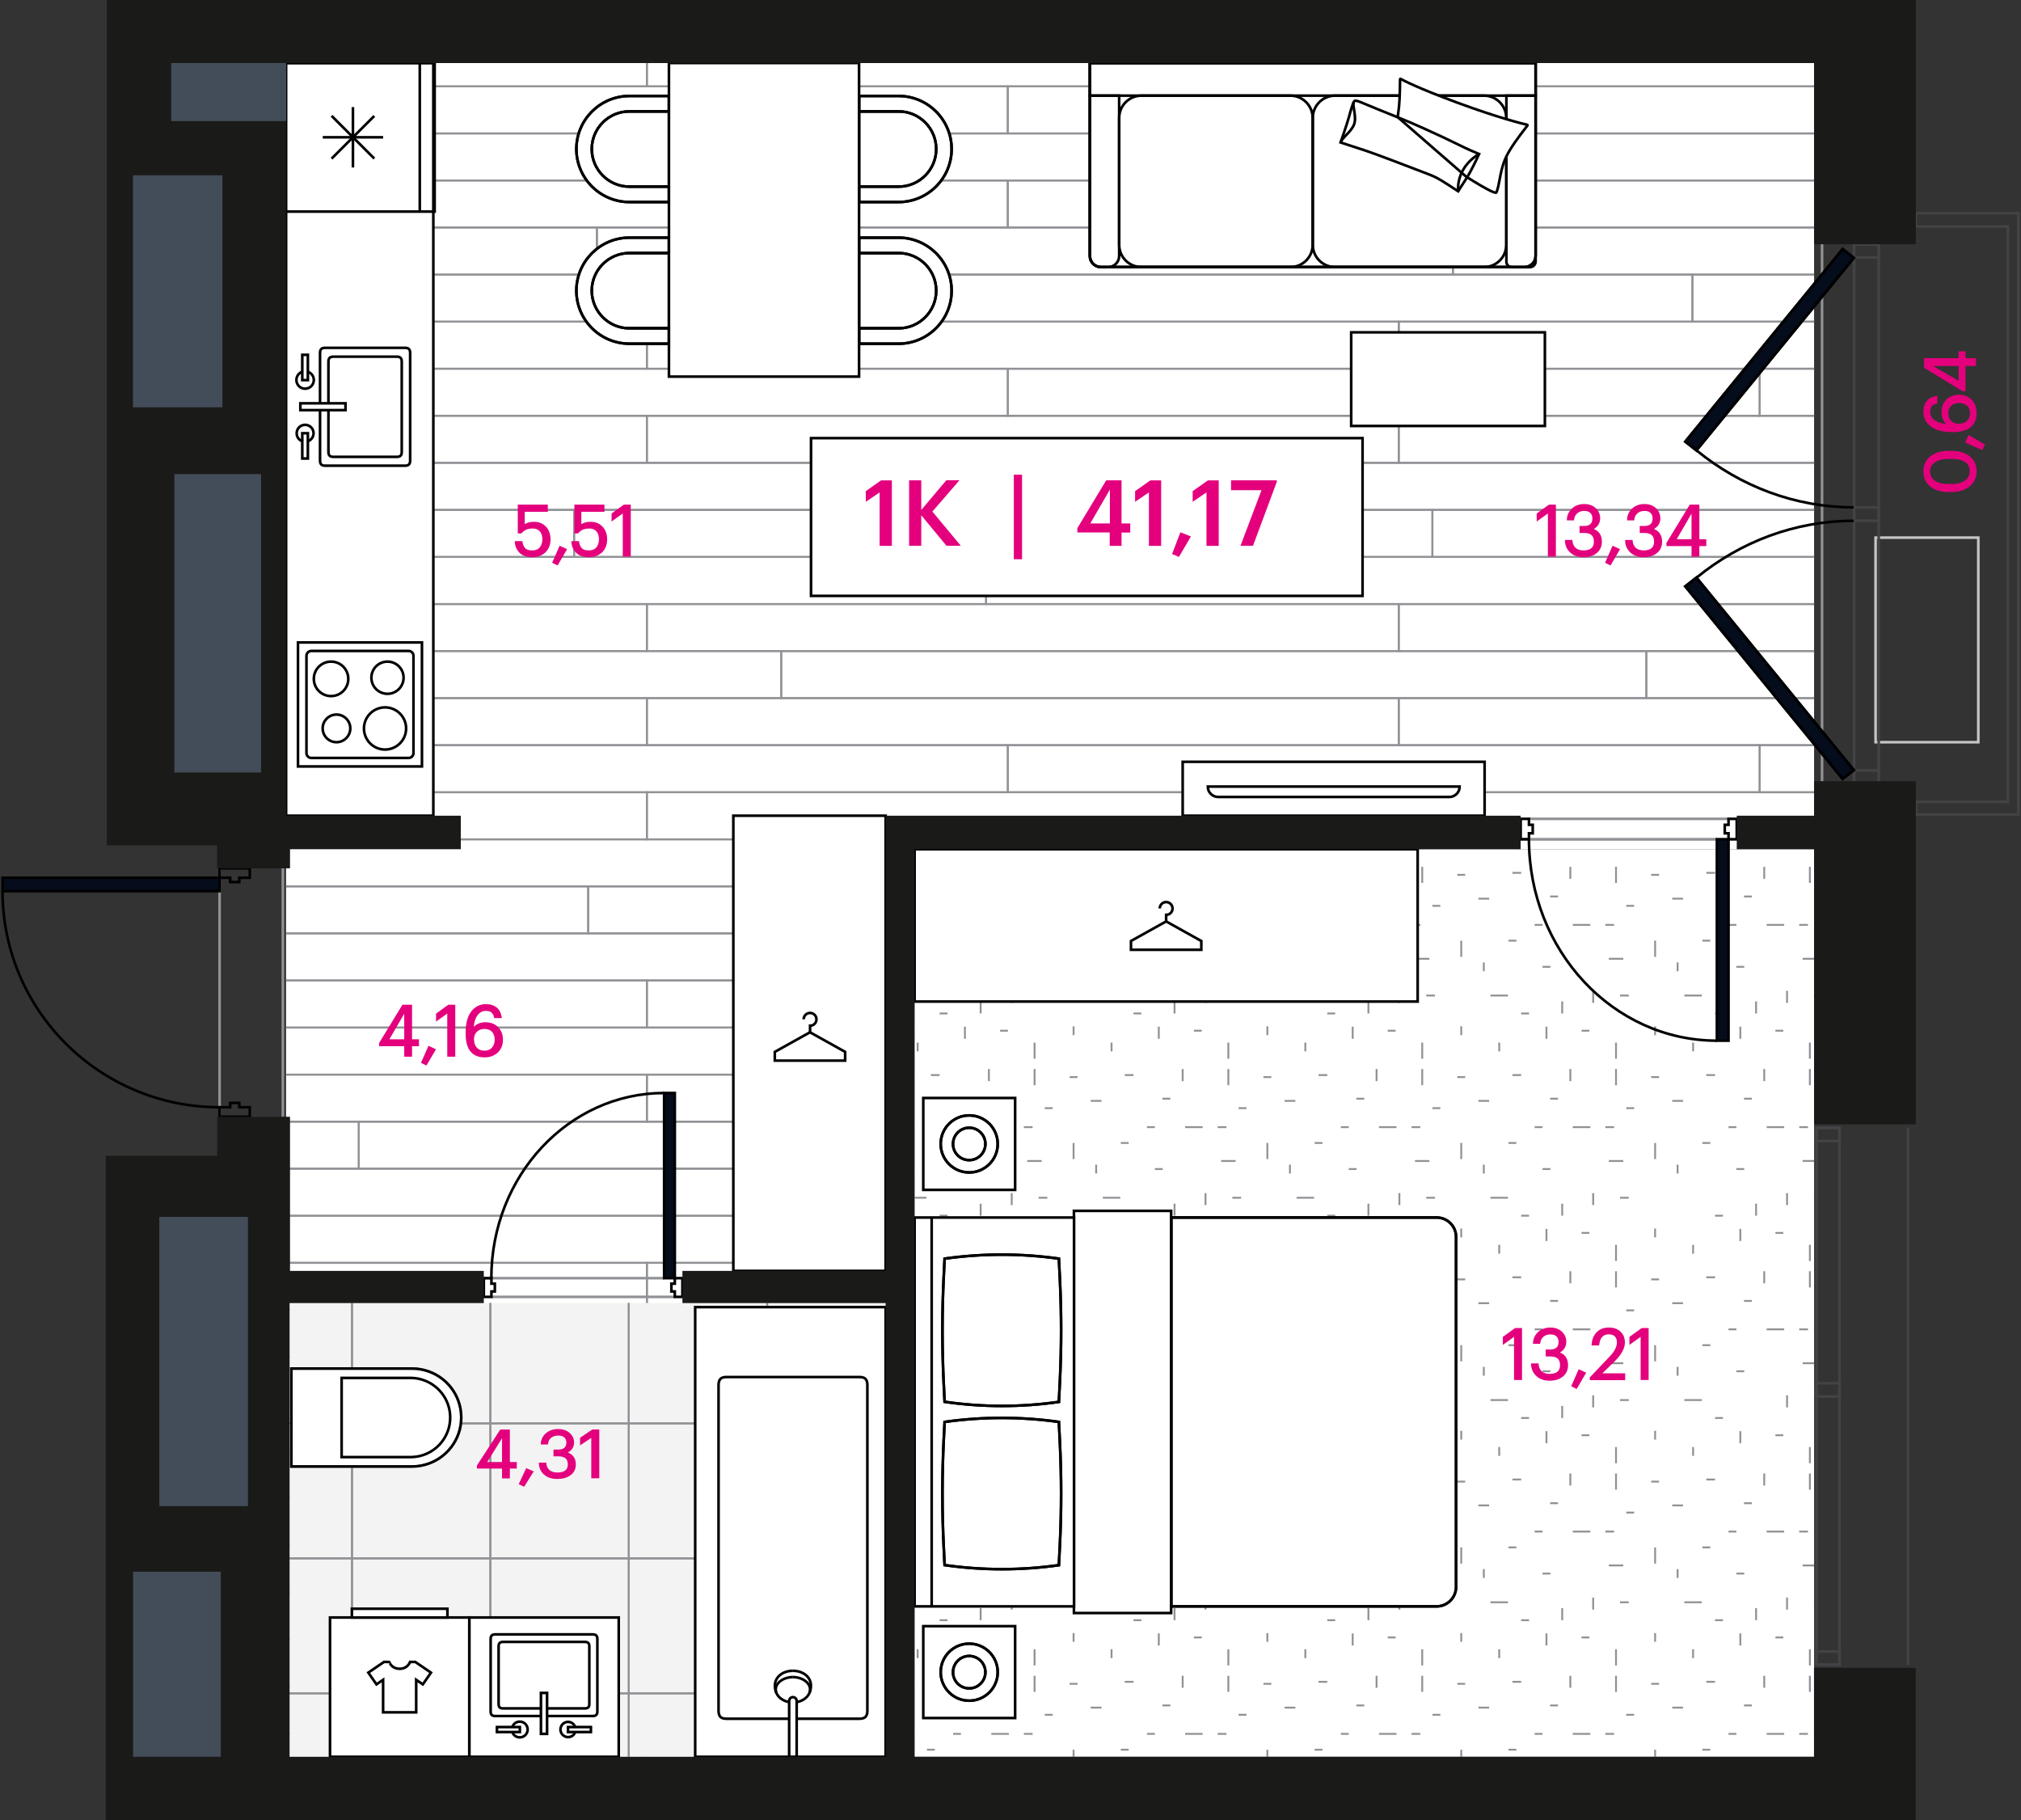 <?xml version="1.0" encoding="utf-8"?><!--Generator: Adobe Illustrator 27.3.1, SVG Export Plug-In . SVG Version: 6.00 Build 0)--><svg version="1.1" id="Слой_1" xmlns="http://www.w3.org/2000/svg" xmlns:xlink="http://www.w3.org/1999/xlink" x="0px" y="0px" viewBox="0 0 231 208" style="enable-background:new 0 0 231 208;" xml:space="preserve"><rect x="0" y="0" width="231" height="208" fill="#333333" stroke="none"/><style type="text/css">.st0{fill-rule:evenodd;clip-rule:evenodd;fill:#FFFFFF;}
	.st1{clip-path:url(#SVGID_00000037680702353173625700000008052961091738866319_);}
	.st2{fill-rule:evenodd;clip-rule:evenodd;fill:none;stroke:#919296;stroke-width:0.216;stroke-miterlimit:10;}
	.st3{fill-rule:evenodd;clip-rule:evenodd;fill:none;stroke:#E4007D;stroke-width:0.567;stroke-miterlimit:22.926;}
	.st4{fill-rule:evenodd;clip-rule:evenodd;fill:#F4F3F3;}
	.st5{clip-path:url(#SVGID_00000009551348210284280790000017881622505280307902_);}
	.st6{clip-path:url(#SVGID_00000131347687167579975990000009070335263916360857_);}
	.st7{fill-rule:evenodd;clip-rule:evenodd;fill:none;stroke:#919296;stroke-width:0.3;stroke-miterlimit:10;}
	.st8{fill-rule:evenodd;clip-rule:evenodd;fill:none;stroke:#000100;stroke-width:0.3;stroke-miterlimit:10;}
	.st9{fill-rule:evenodd;clip-rule:evenodd;fill:#050C1B;stroke:#000100;stroke-width:0.3;stroke-miterlimit:10;}
	.st10{fill-rule:evenodd;clip-rule:evenodd;fill:none;stroke:#424344;stroke-width:0.3;stroke-miterlimit:10;}
	.st11{fill-rule:evenodd;clip-rule:evenodd;fill:#E4007D;stroke:#E4007D;stroke-width:0.216;stroke-miterlimit:10;}
	.st12{fill-rule:evenodd;clip-rule:evenodd;fill:#FFFFFF;stroke:#000100;stroke-width:0.3;stroke-miterlimit:10;}
	.st13{fill-rule:evenodd;clip-rule:evenodd;fill:#E4007D;}
	.st14{fill-rule:evenodd;clip-rule:evenodd;fill:#FFFFFF;stroke:#919296;stroke-width:0.3;stroke-miterlimit:10;}
	.st15{fill-rule:evenodd;clip-rule:evenodd;fill:#1A1A18;}
	.st16{fill-rule:evenodd;clip-rule:evenodd;fill:#434C59;}
	.st17{fill-rule:evenodd;clip-rule:evenodd;fill:none;stroke:#C5C5C6;stroke-width:0.3;stroke-miterlimit:22.926;}
	.st18{clip-path:url(#SVGID_00000158010566254689045540000004784663576475923383_);}
	.st19{clip-path:url(#SVGID_00000166666681529793006570000001483585161768691871_);}
	.st20{clip-path:url(#SVGID_00000096779120893588118050000013204718195585182086_);}
	.st21{clip-path:url(#SVGID_00000098202682715337706270000009362641574372732336_);}
	.st22{clip-path:url(#SVGID_00000044897913184523927150000002376527326690824593_);}
	.st23{clip-path:url(#SVGID_00000110438282294114005150000009768919094341098388_);}
	.st24{clip-path:url(#SVGID_00000107548236015204902100000013451039542290998945_);}
	.st25{clip-path:url(#SVGID_00000000208989201234046470000001080277603553013907_);}
	.st26{clip-path:url(#SVGID_00000115487971793378308390000008052774318125358467_);}
	.st27{clip-path:url(#SVGID_00000183947145974021495190000013125908389115520675_);}
	.st28{clip-path:url(#SVGID_00000118392026622998493680000012386916651968475026_);}
	.st29{clip-path:url(#SVGID_00000121248575337614489550000017767826323355095992_);}
	.st30{clip-path:url(#SVGID_00000042702017510671726150000002365081528403817404_);}
	.st31{clip-path:url(#SVGID_00000086678661342839728700000013360681095244365446_);}
	.st32{clip-path:url(#SVGID_00000046327327894730762930000014544039803696558001_);}
	.st33{clip-path:url(#SVGID_00000123407808959284309630000001724874423136938918_);}
	.st34{clip-path:url(#SVGID_00000038372325549131795500000002674415426103041667_);}
	.st35{clip-path:url(#SVGID_00000137121768878491733360000015846640687905260449_);}
	.st36{clip-path:url(#SVGID_00000043456961088238974420000017933846634220202629_);}
	.st37{clip-path:url(#SVGID_00000168090650911600689310000011047755023057838000_);}
	.st38{clip-path:url(#SVGID_00000176043649996472445890000015094199856603829157_);}
	.st39{clip-path:url(#SVGID_00000031174285314619108010000010671725484269008807_);}
	.st40{fill-rule:evenodd;clip-rule:evenodd;fill:none;stroke:#000100;stroke-width:1;stroke-miterlimit:10;}
	.st41{fill-rule:evenodd;clip-rule:evenodd;fill:#FFFFFF;stroke:#282823;stroke-width:0.216;stroke-miterlimit:22.926;}
	.st42{fill-rule:evenodd;clip-rule:evenodd;fill:#FFFFFF;stroke:#000000;stroke-width:0.216;stroke-miterlimit:22.926;}
	.st43{fill-rule:evenodd;clip-rule:evenodd;fill:none;stroke:#868685;stroke-width:0.3;stroke-miterlimit:22.926;}</style><g><polygon class="st0" points="32.7,7.2 207.35,7.2 207.35,97.05 104.54,97.05 104.54,200.76 32.7,200.76 	"/><g><defs><polygon id="SVGID_00000029008695289073710830000014083969796689124272_" points="32.7,7.2 207.35,7.2 207.35,97.05 
				104.54,97.05 104.54,200.76 32.7,200.76 			"/></defs><clipPath id="SVGID_00000148646188657140405180000010552431746620138629_"><use xlink:href="#SVGID_00000029008695289073710830000014083969796689124272_" style="overflow:visible;"/></clipPath><g style="clip-path:url(#SVGID_00000148646188657140405180000010552431746620138629_);"><g><rect x="73.94" y="198.1" class="st2" width="85.94" height="5.38"/><rect x="-12" y="198.1" class="st2" width="85.94" height="5.38"/><rect x="24.19" y="203.48" class="st2" width="91" height="5.38"/><rect x="-66.81" y="203.48" class="st2" width="91" height="5.38"/><rect x="115.19" y="203.48" class="st2" width="91" height="5.38"/><rect x="62.63" y="187.34" class="st2" width="85.94" height="5.38"/><rect x="-12" y="187.34" class="st2" width="85.94" height="5.38"/><rect x="11.58" y="192.72" class="st2" width="94.77" height="5.38"/><rect x="-83.19" y="192.72" class="st2" width="94.77" height="5.38"/><rect x="106.35" y="192.72" class="st2" width="94.77" height="5.38"/><rect x="73.94" y="176.59" class="st2" width="85.94" height="5.38"/><rect x="-12" y="176.59" class="st2" width="85.94" height="5.38"/><rect x="81.01" y="181.96" class="st2" width="109.68" height="5.38"/><rect x="-39.98" y="181.96" class="st2" width="109.68" height="5.38"/><rect x="190.69" y="181.96" class="st2" width="109.68" height="5.38"/><rect x="73.94" y="165.83" class="st2" width="85.94" height="5.38"/><rect x="-12" y="165.83" class="st2" width="85.94" height="5.38"/><rect x="21.36" y="171.21" class="st2" width="93.83" height="5.38"/><rect x="-72.46" y="171.21" class="st2" width="93.83" height="5.38"/><rect x="115.19" y="171.21" class="st2" width="93.83" height="5.38"/><rect x="37.48" y="155.07" class="st2" width="100.64" height="5.38"/><rect x="-63.16" y="155.07" class="st2" width="100.64" height="5.38"/><rect x="-14.85" y="160.45" class="st2" width="100.64" height="5.38"/><rect x="85.79" y="160.45" class="st2" width="100.64" height="5.38"/><rect x="73.94" y="144.32" class="st2" width="85.94" height="5.38"/><rect x="-12" y="144.32" class="st2" width="85.94" height="5.38"/><rect x="29.26" y="149.7" class="st2" width="85.94" height="5.38"/><rect x="-56.68" y="149.7" class="st2" width="85.94" height="5.38"/><rect x="115.19" y="149.7" class="st2" width="85.94" height="5.38"/><rect x="29.26" y="138.94" class="st2" width="85.94" height="5.38"/><rect x="-56.68" y="138.94" class="st2" width="85.94" height="5.38"/><rect x="115.19" y="138.94" class="st2" width="85.94" height="5.38"/><rect x="206.19" y="203.48" class="st2" width="91" height="5.38"/><rect x="201.13" y="192.72" class="st2" width="85.94" height="5.38"/><rect x="159.88" y="198.1" class="st2" width="85.94" height="5.38"/><rect x="148.56" y="187.34" class="st2" width="85.94" height="5.38"/><rect x="209.02" y="171.21" class="st2" width="93.83" height="5.38"/><rect x="159.88" y="176.59" class="st2" width="85.94" height="5.38"/><rect x="186.42" y="160.45" class="st2" width="100.64" height="5.38"/><rect x="159.88" y="165.83" class="st2" width="85.94" height="5.38"/><rect x="201.13" y="149.7" class="st2" width="85.94" height="5.38"/><rect x="138.12" y="155.07" class="st2" width="100.64" height="5.38"/><rect x="201.13" y="138.94" class="st2" width="85.94" height="5.38"/><rect x="159.88" y="144.32" class="st2" width="85.94" height="5.38"/><rect x="97.02" y="133.56" class="st2" width="109.02" height="5.38"/><rect x="-11.99" y="133.56" class="st2" width="109.02" height="5.38"/><rect x="73.94" y="122.81" class="st2" width="85.94" height="5.38"/><rect x="-12" y="122.81" class="st2" width="85.94" height="5.38"/><rect x="41.01" y="128.18" class="st2" width="105.48" height="5.38"/><rect x="-64.47" y="128.18" class="st2" width="105.48" height="5.38"/><rect x="146.49" y="128.18" class="st2" width="105.48" height="5.38"/><rect x="73.94" y="112.05" class="st2" width="85.94" height="5.38"/><rect x="-12" y="112.05" class="st2" width="85.94" height="5.38"/><rect x="18.14" y="117.43" class="st2" width="89.64" height="5.38"/><rect x="-71.49" y="117.43" class="st2" width="89.64" height="5.38"/><rect x="107.78" y="117.43" class="st2" width="89.64" height="5.38"/><rect x="67.23" y="101.29" class="st2" width="99.37" height="5.38"/><rect x="-32.14" y="101.29" class="st2" width="99.37" height="5.38"/><rect x="29.26" y="106.67" class="st2" width="85.94" height="5.38"/><rect x="-56.68" y="106.67" class="st2" width="85.94" height="5.38"/><rect x="115.19" y="106.67" class="st2" width="85.94" height="5.38"/><rect x="73.94" y="90.54" class="st2" width="85.94" height="5.38"/><rect x="-12" y="90.54" class="st2" width="85.94" height="5.38"/><rect x="17.13" y="95.92" class="st2" width="127" height="5.38"/><rect x="-109.87" y="95.92" class="st2" width="127" height="5.38"/><rect x="144.13" y="95.92" class="st2" width="127" height="5.38"/><rect x="73.94" y="79.78" class="st2" width="85.94" height="5.38"/><rect x="-12" y="79.78" class="st2" width="85.94" height="5.38"/><rect x="29.26" y="85.16" class="st2" width="85.94" height="5.38"/><rect x="-56.68" y="85.16" class="st2" width="85.94" height="5.38"/><rect x="115.19" y="85.16" class="st2" width="85.94" height="5.38"/><rect x="73.94" y="69.03" class="st2" width="85.94" height="5.38"/><rect x="-12" y="69.03" class="st2" width="85.94" height="5.38"/><rect x="-9.59" y="74.4" class="st2" width="98.88" height="5.38"/><rect x="89.3" y="74.4" class="st2" width="98.88" height="5.38"/><rect x="14.6" y="63.65" class="st2" width="98.11" height="5.38"/><rect x="-83.5" y="63.65" class="st2" width="98.11" height="5.38"/><rect x="112.71" y="63.65" class="st2" width="98.11" height="5.38"/><rect x="206.04" y="133.56" class="st2" width="109.02" height="5.38"/><rect x="197.42" y="117.43" class="st2" width="89.64" height="5.38"/><rect x="159.88" y="122.81" class="st2" width="85.94" height="5.38"/><rect x="201.13" y="106.67" class="st2" width="85.94" height="5.38"/><rect x="159.88" y="112.05" class="st2" width="85.94" height="5.38"/><rect x="166.59" y="101.29" class="st2" width="99.37" height="5.38"/><rect x="201.13" y="85.16" class="st2" width="85.94" height="5.38"/><rect x="159.88" y="90.54" class="st2" width="85.94" height="5.38"/><rect x="188.18" y="74.4" class="st2" width="98.88" height="5.38"/><rect x="159.88" y="79.78" class="st2" width="85.94" height="5.38"/><rect x="210.81" y="63.65" class="st2" width="98.11" height="5.38"/><rect x="159.88" y="69.03" class="st2" width="85.94" height="5.38"/><rect x="65.62" y="58.27" class="st2" width="98.11" height="5.38"/><rect x="-32.49" y="58.27" class="st2" width="98.11" height="5.38"/><rect x="73.94" y="47.51" class="st2" width="85.94" height="5.38"/><rect x="-12" y="47.51" class="st2" width="85.94" height="5.38"/><rect x="24.61" y="52.89" class="st2" width="108.11" height="5.38"/><rect x="-83.5" y="52.89" class="st2" width="108.11" height="5.38"/><rect x="132.72" y="52.89" class="st2" width="108.11" height="5.38"/><rect x="73.94" y="36.76" class="st2" width="85.94" height="5.38"/><rect x="-12" y="36.76" class="st2" width="85.94" height="5.38"/><rect x="29.26" y="42.14" class="st2" width="85.94" height="5.38"/><rect x="-56.68" y="42.14" class="st2" width="85.94" height="5.38"/><rect x="115.19" y="42.14" class="st2" width="85.94" height="5.38"/><rect x="68.22" y="26" class="st2" width="97.85" height="5.38"/><rect x="-29.62" y="26" class="st2" width="97.85" height="5.38"/><rect x="6.21" y="31.38" class="st2" width="93.62" height="5.38"/><rect x="-87.41" y="31.38" class="st2" width="93.62" height="5.38"/><rect x="99.83" y="31.38" class="st2" width="93.62" height="5.38"/><rect x="73.94" y="15.25" class="st2" width="85.94" height="5.38"/><rect x="-12" y="15.25" class="st2" width="85.94" height="5.38"/><rect x="17.34" y="20.62" class="st2" width="97.85" height="5.38"/><rect x="-80.5" y="20.62" class="st2" width="97.85" height="5.38"/><rect x="115.19" y="20.62" class="st2" width="97.85" height="5.38"/><rect x="73.94" y="4.49" class="st2" width="85.94" height="5.38"/><rect x="-12" y="4.49" class="st2" width="85.94" height="5.38"/><rect x="13.57" y="9.87" class="st2" width="101.62" height="5.38"/><rect x="-88.05" y="9.87" class="st2" width="101.62" height="5.38"/><rect x="115.19" y="9.87" class="st2" width="101.62" height="5.38"/><rect x="14.99" y="-0.89" class="st2" width="90.69" height="5.38"/><rect x="-75.71" y="-0.89" class="st2" width="90.69" height="5.38"/><rect x="105.68" y="-0.89" class="st2" width="90.69" height="5.38"/><rect x="163.72" y="58.27" class="st2" width="98.11" height="5.38"/><rect x="201.13" y="42.14" class="st2" width="85.94" height="5.38"/><rect x="159.88" y="47.51" class="st2" width="85.94" height="5.38"/><rect x="193.44" y="31.38" class="st2" width="93.62" height="5.38"/><rect x="159.88" y="36.76" class="st2" width="85.94" height="5.38"/><rect x="213.04" y="20.62" class="st2" width="97.85" height="5.38"/><rect x="166.07" y="26" class="st2" width="97.85" height="5.38"/><rect x="216.81" y="9.87" class="st2" width="101.62" height="5.38"/><rect x="159.88" y="15.25" class="st2" width="85.94" height="5.38"/><rect x="196.37" y="-0.89" class="st2" width="90.69" height="5.38"/><rect x="159.88" y="4.49" class="st2" width="85.94" height="5.38"/></g></g></g><rect x="33.1" y="148.91" class="st4" width="68.13" height="51.85"/><g><defs><rect id="SVGID_00000163048518980908185500000017563170141408404354_" x="33.1" y="148.91" width="68.13" height="51.85"/></defs><clipPath id="SVGID_00000176749495605447465270000016518136745087533964_"><use xlink:href="#SVGID_00000163048518980908185500000017563170141408404354_" style="overflow:visible;"/></clipPath><g style="clip-path:url(#SVGID_00000176749495605447465270000016518136745087533964_);"><rect x="8.6" y="147.25" class="st2" width="15.82" height="15.42"/><rect x="24.42" y="147.25" class="st2" width="15.82" height="15.42"/><rect x="40.23" y="147.25" class="st2" width="15.82" height="15.42"/><rect x="8.6" y="162.67" class="st2" width="15.82" height="15.42"/><rect x="24.42" y="162.67" class="st2" width="15.82" height="15.42"/><rect x="40.23" y="162.67" class="st2" width="15.82" height="15.42"/><rect x="8.6" y="178.1" class="st2" width="15.82" height="15.42"/><rect x="24.42" y="178.1" class="st2" width="15.82" height="15.42"/><rect x="40.23" y="178.1" class="st2" width="15.82" height="15.42"/><rect x="8.6" y="193.52" class="st2" width="15.82" height="15.42"/><rect x="24.42" y="193.52" class="st2" width="15.82" height="15.42"/><rect x="40.23" y="193.52" class="st2" width="15.82" height="15.42"/><rect x="56.05" y="147.25" class="st2" width="15.82" height="15.42"/><rect x="71.87" y="147.25" class="st2" width="15.82" height="15.42"/><rect x="87.69" y="147.25" class="st2" width="15.82" height="15.42"/><rect x="56.05" y="162.67" class="st2" width="15.82" height="15.42"/><rect x="71.87" y="162.67" class="st2" width="15.82" height="15.42"/><rect x="87.69" y="162.67" class="st2" width="15.82" height="15.42"/><rect x="56.05" y="178.1" class="st2" width="15.82" height="15.42"/><rect x="71.87" y="178.1" class="st2" width="15.82" height="15.42"/><rect x="87.69" y="178.1" class="st2" width="15.82" height="15.42"/><rect x="56.05" y="193.52" class="st2" width="15.82" height="15.42"/><rect x="71.87" y="193.52" class="st2" width="15.82" height="15.42"/><rect x="87.69" y="193.52" class="st2" width="15.82" height="15.42"/></g></g><g><defs><polygon id="SVGID_00000177482019953899301540000018120261979029327758_" points="32.82,-0.49 32.82,-0.4 207.16,-0.4 
				207.16,-0.49 106.54,-0.49 			"/></defs><clipPath id="SVGID_00000092453984687090410970000000382349900799737480_"><use xlink:href="#SVGID_00000177482019953899301540000018120261979029327758_" style="overflow:visible;"/></clipPath><g style="clip-path:url(#SVGID_00000092453984687090410970000000382349900799737480_);"><g><rect x="55.81" y="154.18" class="st2" width="85.94" height="5.38"/><rect x="-30.13" y="154.18" class="st2" width="85.94" height="5.38"/><rect x="17.66" y="159.56" class="st2" width="92.48" height="5.38"/><rect x="-74.82" y="159.56" class="st2" width="92.48" height="5.38"/><rect x="110.14" y="159.56" class="st2" width="92.48" height="5.38"/><rect x="55.81" y="143.43" class="st2" width="85.94" height="5.38"/><rect x="-30.13" y="143.43" class="st2" width="85.94" height="5.38"/><rect x="6.05" y="148.8" class="st2" width="91" height="5.38"/><rect x="-84.95" y="148.8" class="st2" width="91" height="5.38"/><rect x="97.05" y="148.8" class="st2" width="91" height="5.38"/><rect x="44.49" y="132.67" class="st2" width="85.94" height="5.38"/><rect x="-30.13" y="132.67" class="st2" width="85.94" height="5.38"/><rect x="-6.56" y="138.05" class="st2" width="94.77" height="5.38"/><rect x="88.22" y="138.05" class="st2" width="94.77" height="5.38"/><rect x="55.81" y="121.91" class="st2" width="85.94" height="5.38"/><rect x="-30.13" y="121.91" class="st2" width="85.94" height="5.38"/><rect x="62.87" y="127.29" class="st2" width="109.68" height="5.38"/><rect x="-58.12" y="127.29" class="st2" width="109.68" height="5.38"/><rect x="172.55" y="127.29" class="st2" width="109.68" height="5.38"/><rect x="55.81" y="111.16" class="st2" width="85.94" height="5.38"/><rect x="-30.13" y="111.16" class="st2" width="85.94" height="5.38"/><rect x="3.23" y="116.54" class="st2" width="93.83" height="5.38"/><rect x="-90.6" y="116.54" class="st2" width="93.83" height="5.38"/><rect x="97.05" y="116.54" class="st2" width="93.83" height="5.38"/><rect x="19.34" y="100.4" class="st2" width="100.64" height="5.38"/><rect x="-81.29" y="100.4" class="st2" width="100.64" height="5.38"/><rect x="-32.99" y="105.78" class="st2" width="100.64" height="5.38"/><rect x="67.65" y="105.78" class="st2" width="100.64" height="5.38"/><rect x="55.81" y="89.65" class="st2" width="85.94" height="5.38"/><rect x="-30.13" y="89.65" class="st2" width="85.94" height="5.38"/><rect x="11.12" y="95.02" class="st2" width="85.94" height="5.38"/><rect x="-74.82" y="95.02" class="st2" width="85.94" height="5.38"/><rect x="97.05" y="95.02" class="st2" width="85.94" height="5.38"/><rect x="11.12" y="84.27" class="st2" width="85.94" height="5.38"/><rect x="-74.82" y="84.27" class="st2" width="85.94" height="5.38"/><rect x="97.05" y="84.27" class="st2" width="85.94" height="5.38"/><rect x="188.06" y="148.8" class="st2" width="91" height="5.38"/><rect x="141.74" y="154.18" class="st2" width="85.94" height="5.38"/><rect x="202.62" y="159.56" class="st2" width="92.48" height="5.38"/><rect x="182.99" y="138.05" class="st2" width="85.94" height="5.38"/><rect x="141.74" y="143.43" class="st2" width="85.94" height="5.38"/><rect x="130.43" y="132.67" class="st2" width="85.94" height="5.38"/><rect x="190.88" y="116.54" class="st2" width="93.83" height="5.38"/><rect x="141.74" y="121.91" class="st2" width="85.94" height="5.38"/><rect x="168.29" y="105.78" class="st2" width="100.64" height="5.38"/><rect x="141.74" y="111.16" class="st2" width="85.94" height="5.38"/><rect x="182.99" y="95.02" class="st2" width="85.94" height="5.38"/><rect x="119.98" y="100.4" class="st2" width="100.64" height="5.38"/><rect x="182.99" y="84.27" class="st2" width="85.94" height="5.38"/><rect x="141.74" y="89.65" class="st2" width="85.94" height="5.38"/><rect x="78.89" y="78.89" class="st2" width="109.02" height="5.38"/><rect x="-30.13" y="78.89" class="st2" width="109.02" height="5.38"/><rect x="55.81" y="68.13" class="st2" width="85.94" height="5.38"/><rect x="-30.13" y="68.13" class="st2" width="85.94" height="5.38"/><rect x="22.87" y="73.51" class="st2" width="105.48" height="5.38"/><rect x="-82.61" y="73.51" class="st2" width="105.48" height="5.38"/><rect x="128.36" y="73.51" class="st2" width="105.48" height="5.38"/><rect x="55.81" y="57.38" class="st2" width="85.94" height="5.38"/><rect x="-30.13" y="57.38" class="st2" width="85.94" height="5.38"/><rect x="0.01" y="62.76" class="st2" width="89.64" height="5.38"/><rect x="-89.63" y="62.76" class="st2" width="89.64" height="5.38"/><rect x="89.65" y="62.76" class="st2" width="89.64" height="5.38"/><rect x="49.09" y="46.62" class="st2" width="99.37" height="5.38"/><rect x="-50.28" y="46.62" class="st2" width="99.37" height="5.38"/><rect x="11.12" y="52" class="st2" width="85.94" height="5.38"/><rect x="-74.82" y="52" class="st2" width="85.94" height="5.38"/><rect x="97.05" y="52" class="st2" width="85.94" height="5.38"/><rect x="55.81" y="35.87" class="st2" width="85.94" height="5.38"/><rect x="-30.13" y="35.87" class="st2" width="85.94" height="5.38"/><rect x="-1.01" y="41.25" class="st2" width="127" height="5.38"/><rect x="125.99" y="41.25" class="st2" width="127" height="5.38"/><rect x="55.81" y="25.11" class="st2" width="85.94" height="5.38"/><rect x="-30.13" y="25.11" class="st2" width="85.94" height="5.38"/><rect x="11.12" y="30.49" class="st2" width="85.94" height="5.38"/><rect x="-74.82" y="30.49" class="st2" width="85.94" height="5.38"/><rect x="97.05" y="30.49" class="st2" width="85.94" height="5.38"/><rect x="55.81" y="14.36" class="st2" width="85.94" height="5.38"/><rect x="-30.13" y="14.36" class="st2" width="85.94" height="5.38"/><rect x="-27.72" y="19.73" class="st2" width="98.88" height="5.38"/><rect x="71.16" y="19.73" class="st2" width="98.88" height="5.38"/><rect x="-3.53" y="8.98" class="st2" width="98.11" height="5.38"/><rect x="94.57" y="8.98" class="st2" width="98.11" height="5.38"/><rect x="187.9" y="78.89" class="st2" width="109.02" height="5.38"/><rect x="179.29" y="62.76" class="st2" width="89.64" height="5.38"/><rect x="141.74" y="68.13" class="st2" width="85.94" height="5.38"/><rect x="182.99" y="52" class="st2" width="85.94" height="5.38"/><rect x="141.74" y="57.38" class="st2" width="85.94" height="5.38"/><rect x="148.46" y="46.62" class="st2" width="99.37" height="5.38"/><rect x="182.99" y="30.49" class="st2" width="85.94" height="5.38"/><rect x="141.74" y="35.87" class="st2" width="85.94" height="5.38"/><rect x="170.04" y="19.73" class="st2" width="98.88" height="5.38"/><rect x="141.74" y="25.11" class="st2" width="85.94" height="5.38"/><rect x="192.68" y="8.98" class="st2" width="98.11" height="5.38"/><rect x="141.74" y="14.36" class="st2" width="85.94" height="5.38"/><rect x="47.48" y="3.6" class="st2" width="98.11" height="5.38"/><rect x="-50.63" y="3.6" class="st2" width="98.11" height="5.38"/><rect x="6.47" y="-1.78" class="st2" width="108.11" height="5.38"/><rect x="-101.64" y="-1.78" class="st2" width="108.11" height="5.38"/><rect x="114.58" y="-1.78" class="st2" width="108.11" height="5.38"/><rect x="222.7" y="-1.78" class="st2" width="108.11" height="5.38"/><rect x="145.59" y="3.6" class="st2" width="98.11" height="5.38"/></g></g></g><rect x="104.54" y="97.05" class="st0" width="102.81" height="103.72"/><g><defs><rect id="SVGID_00000042714685161654346710000008504542973541532040_" x="104.54" y="97.05" width="102.81" height="103.72"/></defs><clipPath id="SVGID_00000044177809954902982670000011512633182273514429_"><use xlink:href="#SVGID_00000042714685161654346710000008504542973541532040_" style="overflow:visible;"/></clipPath><g style="clip-path:url(#SVGID_00000044177809954902982670000011512633182273514429_);"><g><line class="st2" x1="192.52" y1="206.22" x2="194.52" y2="206.22"/><line class="st2" x1="207.33" y1="206.22" x2="208.33" y2="206.22"/><line class="st2" x1="103.89" y1="206.22" x2="105.89" y2="206.22"/><line class="st2" x1="201.93" y1="198.15" x2="203.93" y2="198.15"/><line class="st2" x1="192.52" y1="183.11" x2="194.52" y2="183.11"/><line class="st2" x1="195.03" y1="192.2" x2="196.03" y2="192.2"/><line class="st2" x1="207.33" y1="183.11" x2="208.33" y2="183.11"/><line class="st2" x1="205.65" y1="198.15" x2="206.65" y2="198.15"/><line class="st2" x1="201.65" y1="191.51" x2="201.65" y2="192.88"/><line class="st2" x1="191.14" y1="195.15" x2="192.37" y2="195.15"/><line class="st2" x1="204.26" y1="182.57" x2="204.26" y2="183.95"/><line class="st2" x1="200.72" y1="183.78" x2="200.72" y2="185.16"/><line class="st2" x1="198.92" y1="186.67" x2="198.92" y2="188.05"/><line class="st2" x1="206.87" y1="193.35" x2="206.87" y2="191.51"/><line class="st2" x1="207.7" y1="202.02" x2="206.04" y2="202.02"/><line class="st2" x1="211.33" y1="201.8" x2="211.33" y2="199.96"/><line class="st2" x1="206.87" y1="190.33" x2="206.87" y2="188.48"/><line class="st2" x1="198.47" y1="198.15" x2="197.57" y2="198.15"/><line class="st2" x1="195.48" y1="199.96" x2="194.58" y2="199.96"/><line class="st2" x1="199.37" y1="202.94" x2="198.47" y2="202.94"/><line class="st2" x1="200.24" y1="194.9" x2="199.34" y2="194.9"/><line class="st2" x1="191.75" y1="203.44" x2="191.75" y2="202.44"/><line class="st2" x1="211.78" y1="192.43" x2="210.88" y2="192.43"/><line class="st2" x1="196.93" y1="185.16" x2="196.03" y2="185.16"/><line class="st2" x1="203.83" y1="187.13" x2="202.93" y2="187.13"/><line class="st2" x1="208.94" y1="195.97" x2="208.04" y2="195.97"/><line class="st2" x1="211.33" y1="187.63" x2="211.33" y2="186.63"/><line class="st2" x1="193.52" y1="189.49" x2="193.52" y2="188.48"/><line class="st2" x1="179.77" y1="198.15" x2="181.77" y2="198.15"/><line class="st2" x1="170.36" y1="183.11" x2="172.36" y2="183.11"/><line class="st2" x1="172.87" y1="192.2" x2="173.87" y2="192.2"/><line class="st2" x1="185.17" y1="183.11" x2="186.17" y2="183.11"/><line class="st2" x1="183.49" y1="198.15" x2="184.49" y2="198.15"/><line class="st2" x1="179.49" y1="191.51" x2="179.49" y2="192.88"/><line class="st2" x1="168.98" y1="195.15" x2="170.21" y2="195.15"/><line class="st2" x1="182.1" y1="182.57" x2="182.1" y2="183.95"/><line class="st2" x1="178.56" y1="183.78" x2="178.56" y2="185.16"/><line class="st2" x1="176.76" y1="186.67" x2="176.76" y2="188.05"/><line class="st2" x1="184.71" y1="193.35" x2="184.71" y2="191.51"/><line class="st2" x1="185.54" y1="202.02" x2="183.89" y2="202.02"/><line class="st2" x1="189.18" y1="201.8" x2="189.18" y2="199.96"/><line class="st2" x1="184.71" y1="190.33" x2="184.71" y2="188.48"/><line class="st2" x1="176.31" y1="198.15" x2="175.41" y2="198.15"/><line class="st2" x1="173.32" y1="199.96" x2="172.42" y2="199.96"/><line class="st2" x1="177.21" y1="202.94" x2="176.31" y2="202.94"/><line class="st2" x1="178.08" y1="194.9" x2="177.18" y2="194.9"/><line class="st2" x1="169.6" y1="203.44" x2="169.6" y2="202.44"/><line class="st2" x1="189.63" y1="192.43" x2="188.73" y2="192.43"/><line class="st2" x1="174.77" y1="185.16" x2="173.87" y2="185.16"/><line class="st2" x1="181.67" y1="187.13" x2="180.77" y2="187.13"/><line class="st2" x1="186.78" y1="195.97" x2="185.88" y2="195.97"/><line class="st2" x1="189.18" y1="187.63" x2="189.18" y2="186.63"/><line class="st2" x1="171.36" y1="189.49" x2="171.36" y2="188.48"/><line class="st2" x1="157.62" y1="198.15" x2="159.62" y2="198.15"/><line class="st2" x1="148.2" y1="183.11" x2="150.2" y2="183.11"/><line class="st2" x1="150.71" y1="192.2" x2="151.71" y2="192.2"/><line class="st2" x1="163.02" y1="183.11" x2="164.02" y2="183.11"/><line class="st2" x1="161.34" y1="198.15" x2="162.34" y2="198.15"/><line class="st2" x1="157.34" y1="191.51" x2="157.34" y2="192.88"/><line class="st2" x1="146.83" y1="195.15" x2="148.06" y2="195.15"/><line class="st2" x1="159.95" y1="182.57" x2="159.95" y2="183.95"/><line class="st2" x1="156.41" y1="183.78" x2="156.41" y2="185.16"/><line class="st2" x1="154.61" y1="186.67" x2="154.61" y2="188.05"/><line class="st2" x1="162.56" y1="193.35" x2="162.56" y2="191.51"/><line class="st2" x1="163.38" y1="202.02" x2="161.73" y2="202.02"/><line class="st2" x1="167.02" y1="201.8" x2="167.02" y2="199.96"/><line class="st2" x1="162.56" y1="190.33" x2="162.56" y2="188.48"/><line class="st2" x1="154.16" y1="198.15" x2="153.26" y2="198.15"/><line class="st2" x1="151.16" y1="199.96" x2="150.26" y2="199.96"/><line class="st2" x1="155.06" y1="202.94" x2="154.16" y2="202.94"/><line class="st2" x1="155.93" y1="194.9" x2="155.03" y2="194.9"/><line class="st2" x1="147.44" y1="203.44" x2="147.44" y2="202.44"/><line class="st2" x1="167.47" y1="192.43" x2="166.57" y2="192.43"/><line class="st2" x1="152.61" y1="185.16" x2="151.71" y2="185.16"/><line class="st2" x1="159.52" y1="187.13" x2="158.62" y2="187.13"/><line class="st2" x1="164.63" y1="195.97" x2="163.73" y2="195.97"/><line class="st2" x1="167.02" y1="187.63" x2="167.02" y2="186.63"/><line class="st2" x1="149.2" y1="189.49" x2="149.2" y2="188.48"/><line class="st2" x1="135.46" y1="198.15" x2="137.46" y2="198.15"/><line class="st2" x1="126.05" y1="183.11" x2="128.05" y2="183.11"/><line class="st2" x1="128.56" y1="192.2" x2="129.56" y2="192.2"/><line class="st2" x1="140.86" y1="183.11" x2="141.86" y2="183.11"/><line class="st2" x1="139.18" y1="198.15" x2="140.18" y2="198.15"/><line class="st2" x1="135.18" y1="191.51" x2="135.18" y2="192.88"/><line class="st2" x1="124.67" y1="195.15" x2="125.9" y2="195.15"/><line class="st2" x1="137.79" y1="182.57" x2="137.79" y2="183.95"/><line class="st2" x1="134.25" y1="183.78" x2="134.25" y2="185.16"/><line class="st2" x1="132.45" y1="186.67" x2="132.45" y2="188.05"/><line class="st2" x1="140.4" y1="193.35" x2="140.4" y2="191.51"/><line class="st2" x1="141.23" y1="202.02" x2="139.58" y2="202.02"/><line class="st2" x1="144.86" y1="201.8" x2="144.86" y2="199.96"/><line class="st2" x1="140.4" y1="190.33" x2="140.4" y2="188.48"/><line class="st2" x1="132" y1="198.15" x2="131.1" y2="198.15"/><line class="st2" x1="129.01" y1="199.96" x2="128.11" y2="199.96"/><line class="st2" x1="132.9" y1="202.94" x2="132" y2="202.94"/><line class="st2" x1="133.77" y1="194.9" x2="132.87" y2="194.9"/><line class="st2" x1="125.29" y1="203.44" x2="125.29" y2="202.44"/><line class="st2" x1="145.31" y1="192.43" x2="144.41" y2="192.43"/><line class="st2" x1="130.46" y1="185.16" x2="129.56" y2="185.16"/><line class="st2" x1="137.36" y1="187.13" x2="136.46" y2="187.13"/><line class="st2" x1="142.47" y1="195.97" x2="141.57" y2="195.97"/><line class="st2" x1="144.86" y1="187.63" x2="144.86" y2="186.63"/><line class="st2" x1="127.05" y1="189.49" x2="127.05" y2="188.48"/><line class="st2" x1="113.31" y1="198.15" x2="115.31" y2="198.15"/><line class="st2" x1="103.89" y1="183.11" x2="105.89" y2="183.11"/><line class="st2" x1="106.4" y1="192.2" x2="107.4" y2="192.2"/><line class="st2" x1="118.71" y1="183.11" x2="119.71" y2="183.11"/><line class="st2" x1="117.03" y1="198.15" x2="118.03" y2="198.15"/><line class="st2" x1="113.03" y1="191.51" x2="113.03" y2="192.88"/><line class="st2" x1="102.52" y1="195.15" x2="103.75" y2="195.15"/><line class="st2" x1="115.64" y1="182.57" x2="115.64" y2="183.95"/><line class="st2" x1="112.09" y1="183.78" x2="112.09" y2="185.16"/><line class="st2" x1="110.29" y1="186.67" x2="110.29" y2="188.05"/><line class="st2" x1="118.25" y1="193.35" x2="118.25" y2="191.51"/><line class="st2" x1="119.07" y1="202.02" x2="117.42" y2="202.02"/><line class="st2" x1="122.71" y1="201.8" x2="122.71" y2="199.96"/><line class="st2" x1="118.25" y1="190.33" x2="118.25" y2="188.48"/><line class="st2" x1="109.84" y1="198.15" x2="108.94" y2="198.15"/><line class="st2" x1="106.85" y1="199.96" x2="105.95" y2="199.96"/><line class="st2" x1="110.74" y1="202.94" x2="109.84" y2="202.94"/><line class="st2" x1="111.61" y1="194.9" x2="110.71" y2="194.9"/><line class="st2" x1="103.13" y1="203.44" x2="103.13" y2="202.44"/><line class="st2" x1="123.16" y1="192.43" x2="122.26" y2="192.43"/><line class="st2" x1="108.3" y1="185.16" x2="107.4" y2="185.16"/><line class="st2" x1="115.21" y1="187.13" x2="114.31" y2="187.13"/><line class="st2" x1="120.32" y1="195.97" x2="119.42" y2="195.97"/><line class="st2" x1="122.71" y1="187.63" x2="122.71" y2="186.63"/><line class="st2" x1="104.89" y1="189.49" x2="104.89" y2="188.48"/><line class="st2" x1="100.55" y1="201.8" x2="100.55" y2="199.96"/><line class="st2" x1="101" y1="192.43" x2="100.1" y2="192.43"/><line class="st2" x1="100.55" y1="187.63" x2="100.55" y2="186.63"/><line class="st2" x1="201.93" y1="175.03" x2="203.93" y2="175.03"/><line class="st2" x1="192.52" y1="160" x2="194.52" y2="160"/><line class="st2" x1="195.03" y1="169.08" x2="196.03" y2="169.08"/><line class="st2" x1="207.33" y1="160" x2="208.33" y2="160"/><line class="st2" x1="205.65" y1="175.03" x2="206.65" y2="175.03"/><line class="st2" x1="201.65" y1="168.39" x2="201.65" y2="169.77"/><line class="st2" x1="191.14" y1="172.04" x2="192.37" y2="172.04"/><line class="st2" x1="204.26" y1="159.46" x2="204.26" y2="160.84"/><line class="st2" x1="198.92" y1="163.56" x2="198.92" y2="164.93"/><line class="st2" x1="206.87" y1="170.24" x2="206.87" y2="168.39"/><line class="st2" x1="207.7" y1="178.9" x2="206.04" y2="178.9"/><line class="st2" x1="211.33" y1="178.69" x2="211.33" y2="176.84"/><line class="st2" x1="206.87" y1="167.22" x2="206.87" y2="165.37"/><line class="st2" x1="198.47" y1="175.03" x2="197.57" y2="175.03"/><line class="st2" x1="195.48" y1="176.84" x2="194.58" y2="176.84"/><line class="st2" x1="199.37" y1="179.83" x2="198.47" y2="179.83"/><line class="st2" x1="200.24" y1="171.79" x2="199.34" y2="171.79"/><line class="st2" x1="191.75" y1="180.33" x2="191.75" y2="179.32"/><line class="st2" x1="211.78" y1="169.32" x2="210.88" y2="169.32"/><line class="st2" x1="196.93" y1="162.05" x2="196.03" y2="162.05"/><line class="st2" x1="203.83" y1="164.02" x2="202.93" y2="164.02"/><line class="st2" x1="208.94" y1="172.86" x2="208.04" y2="172.86"/><line class="st2" x1="211.33" y1="164.52" x2="211.33" y2="163.51"/><line class="st2" x1="193.52" y1="166.38" x2="193.52" y2="165.37"/><line class="st2" x1="179.77" y1="175.03" x2="181.77" y2="175.03"/><line class="st2" x1="170.36" y1="160" x2="172.36" y2="160"/><line class="st2" x1="172.87" y1="169.08" x2="173.87" y2="169.08"/><line class="st2" x1="185.17" y1="160" x2="186.17" y2="160"/><line class="st2" x1="183.49" y1="175.03" x2="184.49" y2="175.03"/><line class="st2" x1="179.49" y1="168.39" x2="179.49" y2="169.77"/><line class="st2" x1="168.98" y1="172.04" x2="170.21" y2="172.04"/><line class="st2" x1="182.1" y1="159.46" x2="182.1" y2="160.84"/><line class="st2" x1="178.56" y1="160.67" x2="178.56" y2="162.05"/><line class="st2" x1="176.76" y1="163.56" x2="176.76" y2="164.93"/><line class="st2" x1="184.71" y1="170.24" x2="184.71" y2="168.39"/><line class="st2" x1="185.54" y1="178.9" x2="183.89" y2="178.9"/><line class="st2" x1="189.18" y1="178.69" x2="189.18" y2="176.84"/><line class="st2" x1="184.71" y1="167.22" x2="184.71" y2="165.37"/><line class="st2" x1="176.31" y1="175.03" x2="175.41" y2="175.03"/><line class="st2" x1="173.32" y1="176.84" x2="172.42" y2="176.84"/><line class="st2" x1="177.21" y1="179.83" x2="176.31" y2="179.83"/><line class="st2" x1="178.08" y1="171.79" x2="177.18" y2="171.79"/><line class="st2" x1="169.6" y1="180.33" x2="169.6" y2="179.32"/><line class="st2" x1="189.63" y1="169.32" x2="188.73" y2="169.32"/><line class="st2" x1="174.77" y1="162.05" x2="173.87" y2="162.05"/><line class="st2" x1="181.67" y1="164.02" x2="180.77" y2="164.02"/><line class="st2" x1="186.78" y1="172.86" x2="185.88" y2="172.86"/><line class="st2" x1="189.18" y1="164.52" x2="189.18" y2="163.51"/><line class="st2" x1="171.36" y1="166.38" x2="171.36" y2="165.37"/><line class="st2" x1="157.62" y1="175.03" x2="159.62" y2="175.03"/><line class="st2" x1="148.2" y1="160" x2="150.2" y2="160"/><line class="st2" x1="150.71" y1="169.08" x2="151.71" y2="169.08"/><line class="st2" x1="163.02" y1="160" x2="164.02" y2="160"/><line class="st2" x1="161.34" y1="175.03" x2="162.34" y2="175.03"/><line class="st2" x1="157.34" y1="168.39" x2="157.34" y2="169.77"/><line class="st2" x1="146.83" y1="172.04" x2="148.06" y2="172.04"/><line class="st2" x1="159.95" y1="159.46" x2="159.95" y2="160.84"/><line class="st2" x1="156.41" y1="160.67" x2="156.41" y2="162.05"/><line class="st2" x1="154.61" y1="163.56" x2="154.61" y2="164.93"/><line class="st2" x1="162.56" y1="170.24" x2="162.56" y2="168.39"/><line class="st2" x1="163.38" y1="178.9" x2="161.73" y2="178.9"/><line class="st2" x1="167.02" y1="178.69" x2="167.02" y2="176.84"/><line class="st2" x1="162.56" y1="167.22" x2="162.56" y2="165.37"/><line class="st2" x1="154.16" y1="175.03" x2="153.26" y2="175.03"/><line class="st2" x1="151.16" y1="176.84" x2="150.26" y2="176.84"/><line class="st2" x1="155.06" y1="179.83" x2="154.16" y2="179.83"/><line class="st2" x1="155.93" y1="171.79" x2="155.03" y2="171.79"/><line class="st2" x1="147.44" y1="180.33" x2="147.44" y2="179.32"/><line class="st2" x1="167.47" y1="169.32" x2="166.57" y2="169.32"/><line class="st2" x1="152.61" y1="162.05" x2="151.71" y2="162.05"/><line class="st2" x1="159.52" y1="164.02" x2="158.62" y2="164.02"/><line class="st2" x1="164.63" y1="172.86" x2="163.73" y2="172.86"/><line class="st2" x1="167.02" y1="164.52" x2="167.02" y2="163.51"/><line class="st2" x1="149.2" y1="166.38" x2="149.2" y2="165.37"/><line class="st2" x1="135.46" y1="175.03" x2="137.46" y2="175.03"/><line class="st2" x1="126.05" y1="160" x2="128.05" y2="160"/><line class="st2" x1="128.56" y1="169.08" x2="129.56" y2="169.08"/><line class="st2" x1="140.86" y1="160" x2="141.86" y2="160"/><line class="st2" x1="139.18" y1="175.03" x2="140.18" y2="175.03"/><line class="st2" x1="135.18" y1="168.39" x2="135.18" y2="169.77"/><line class="st2" x1="124.67" y1="172.04" x2="125.9" y2="172.04"/><line class="st2" x1="137.79" y1="159.46" x2="137.79" y2="160.84"/><line class="st2" x1="134.25" y1="160.67" x2="134.25" y2="162.05"/><line class="st2" x1="132.45" y1="163.56" x2="132.45" y2="164.93"/><line class="st2" x1="140.4" y1="170.24" x2="140.4" y2="168.39"/><line class="st2" x1="141.23" y1="178.9" x2="139.58" y2="178.9"/><line class="st2" x1="144.86" y1="178.69" x2="144.86" y2="176.84"/><line class="st2" x1="140.4" y1="167.22" x2="140.4" y2="165.37"/><line class="st2" x1="132" y1="175.03" x2="131.1" y2="175.03"/><line class="st2" x1="129.01" y1="176.84" x2="128.11" y2="176.84"/><line class="st2" x1="132.9" y1="179.83" x2="132" y2="179.83"/><line class="st2" x1="133.77" y1="171.79" x2="132.87" y2="171.79"/><line class="st2" x1="125.29" y1="180.33" x2="125.29" y2="179.32"/><line class="st2" x1="145.31" y1="169.32" x2="144.41" y2="169.32"/><line class="st2" x1="130.46" y1="162.05" x2="129.56" y2="162.05"/><line class="st2" x1="137.36" y1="164.02" x2="136.46" y2="164.02"/><line class="st2" x1="142.47" y1="172.86" x2="141.57" y2="172.86"/><line class="st2" x1="144.86" y1="164.52" x2="144.86" y2="163.51"/><line class="st2" x1="127.05" y1="166.38" x2="127.05" y2="165.37"/><line class="st2" x1="113.31" y1="175.03" x2="115.31" y2="175.03"/><line class="st2" x1="103.89" y1="160" x2="105.89" y2="160"/><line class="st2" x1="106.4" y1="169.08" x2="107.4" y2="169.08"/><line class="st2" x1="118.71" y1="160" x2="119.71" y2="160"/><line class="st2" x1="117.03" y1="175.03" x2="118.03" y2="175.03"/><line class="st2" x1="113.03" y1="168.39" x2="113.03" y2="169.77"/><line class="st2" x1="102.52" y1="172.04" x2="103.75" y2="172.04"/><line class="st2" x1="115.64" y1="159.46" x2="115.64" y2="160.84"/><line class="st2" x1="112.09" y1="160.67" x2="112.09" y2="162.05"/><line class="st2" x1="110.29" y1="163.56" x2="110.29" y2="164.93"/><line class="st2" x1="118.25" y1="170.24" x2="118.25" y2="168.39"/><line class="st2" x1="119.07" y1="178.9" x2="117.42" y2="178.9"/><line class="st2" x1="122.71" y1="178.69" x2="122.71" y2="176.84"/><line class="st2" x1="118.25" y1="167.22" x2="118.25" y2="165.37"/><line class="st2" x1="109.84" y1="175.03" x2="108.94" y2="175.03"/><line class="st2" x1="106.85" y1="176.84" x2="105.95" y2="176.84"/><line class="st2" x1="110.74" y1="179.83" x2="109.84" y2="179.83"/><line class="st2" x1="111.61" y1="171.79" x2="110.71" y2="171.79"/><line class="st2" x1="103.13" y1="180.33" x2="103.13" y2="179.32"/><line class="st2" x1="123.16" y1="169.32" x2="122.26" y2="169.32"/><line class="st2" x1="108.3" y1="162.05" x2="107.4" y2="162.05"/><line class="st2" x1="115.21" y1="164.02" x2="114.31" y2="164.02"/><line class="st2" x1="120.32" y1="172.86" x2="119.42" y2="172.86"/><line class="st2" x1="122.71" y1="164.52" x2="122.71" y2="163.51"/><line class="st2" x1="104.89" y1="166.38" x2="104.89" y2="165.37"/><line class="st2" x1="201.93" y1="151.92" x2="203.93" y2="151.92"/><line class="st2" x1="195.03" y1="145.97" x2="196.03" y2="145.97"/><line class="st2" x1="207.33" y1="136.88" x2="208.33" y2="136.88"/><line class="st2" x1="205.65" y1="151.92" x2="206.65" y2="151.92"/><line class="st2" x1="201.65" y1="145.28" x2="201.65" y2="146.66"/><line class="st2" x1="191.14" y1="148.93" x2="192.37" y2="148.93"/><line class="st2" x1="204.26" y1="136.35" x2="204.26" y2="137.72"/><line class="st2" x1="200.72" y1="137.56" x2="200.72" y2="138.93"/><line class="st2" x1="198.92" y1="140.44" x2="198.92" y2="141.82"/><line class="st2" x1="206.87" y1="147.13" x2="206.87" y2="145.28"/><line class="st2" x1="207.7" y1="155.79" x2="206.04" y2="155.79"/><line class="st2" x1="211.33" y1="155.58" x2="211.33" y2="153.73"/><line class="st2" x1="206.87" y1="144.11" x2="206.87" y2="142.26"/><line class="st2" x1="198.47" y1="151.92" x2="197.57" y2="151.92"/><line class="st2" x1="195.48" y1="153.73" x2="194.58" y2="153.73"/><line class="st2" x1="199.37" y1="156.71" x2="198.47" y2="156.71"/><line class="st2" x1="200.24" y1="148.67" x2="199.34" y2="148.67"/><line class="st2" x1="191.75" y1="157.22" x2="191.75" y2="156.21"/><line class="st2" x1="211.78" y1="146.21" x2="210.88" y2="146.21"/><line class="st2" x1="196.93" y1="138.93" x2="196.03" y2="138.93"/><line class="st2" x1="203.83" y1="140.9" x2="202.93" y2="140.9"/><line class="st2" x1="208.94" y1="149.75" x2="208.04" y2="149.75"/><line class="st2" x1="211.33" y1="141.41" x2="211.33" y2="140.4"/><line class="st2" x1="193.52" y1="143.27" x2="193.52" y2="142.26"/><line class="st2" x1="179.77" y1="151.92" x2="181.77" y2="151.92"/><line class="st2" x1="170.36" y1="136.88" x2="172.36" y2="136.88"/><line class="st2" x1="172.87" y1="145.97" x2="173.87" y2="145.97"/><line class="st2" x1="185.17" y1="136.88" x2="186.17" y2="136.88"/><line class="st2" x1="183.49" y1="151.92" x2="184.49" y2="151.92"/><line class="st2" x1="179.49" y1="145.28" x2="179.49" y2="146.66"/><line class="st2" x1="168.98" y1="148.93" x2="170.21" y2="148.93"/><line class="st2" x1="182.1" y1="136.35" x2="182.1" y2="137.72"/><line class="st2" x1="178.56" y1="137.56" x2="178.56" y2="138.93"/><line class="st2" x1="176.76" y1="140.44" x2="176.76" y2="141.82"/><line class="st2" x1="184.71" y1="147.13" x2="184.71" y2="145.28"/><line class="st2" x1="185.54" y1="155.79" x2="183.89" y2="155.79"/><line class="st2" x1="189.18" y1="155.58" x2="189.18" y2="153.73"/><line class="st2" x1="184.71" y1="144.11" x2="184.71" y2="142.26"/><line class="st2" x1="176.31" y1="151.92" x2="175.41" y2="151.92"/><line class="st2" x1="173.32" y1="153.73" x2="172.42" y2="153.73"/><line class="st2" x1="177.21" y1="156.71" x2="176.31" y2="156.71"/><line class="st2" x1="178.08" y1="148.67" x2="177.18" y2="148.67"/><line class="st2" x1="169.6" y1="157.22" x2="169.6" y2="156.21"/><line class="st2" x1="189.63" y1="146.21" x2="188.73" y2="146.21"/><line class="st2" x1="174.77" y1="138.93" x2="173.87" y2="138.93"/><line class="st2" x1="181.67" y1="140.9" x2="180.77" y2="140.9"/><line class="st2" x1="186.78" y1="149.75" x2="185.88" y2="149.75"/><line class="st2" x1="189.18" y1="141.41" x2="189.18" y2="140.4"/><line class="st2" x1="171.36" y1="143.27" x2="171.36" y2="142.26"/><line class="st2" x1="157.62" y1="151.92" x2="159.62" y2="151.92"/><line class="st2" x1="148.2" y1="136.88" x2="150.2" y2="136.88"/><line class="st2" x1="150.71" y1="145.97" x2="151.71" y2="145.97"/><line class="st2" x1="163.02" y1="136.88" x2="164.02" y2="136.88"/><line class="st2" x1="161.34" y1="151.92" x2="162.34" y2="151.92"/><line class="st2" x1="157.34" y1="145.28" x2="157.34" y2="146.66"/><line class="st2" x1="146.83" y1="148.93" x2="148.06" y2="148.93"/><line class="st2" x1="159.95" y1="136.35" x2="159.95" y2="137.72"/><line class="st2" x1="156.41" y1="137.56" x2="156.41" y2="138.93"/><line class="st2" x1="154.61" y1="140.44" x2="154.61" y2="141.82"/><line class="st2" x1="162.56" y1="147.13" x2="162.56" y2="145.28"/><line class="st2" x1="163.38" y1="155.79" x2="161.73" y2="155.79"/><line class="st2" x1="167.02" y1="155.58" x2="167.02" y2="153.73"/><line class="st2" x1="162.56" y1="144.11" x2="162.56" y2="142.26"/><line class="st2" x1="154.16" y1="151.92" x2="153.26" y2="151.92"/><line class="st2" x1="151.16" y1="153.73" x2="150.26" y2="153.73"/><line class="st2" x1="155.06" y1="156.71" x2="154.16" y2="156.71"/><line class="st2" x1="155.93" y1="148.67" x2="155.03" y2="148.67"/><line class="st2" x1="147.44" y1="157.22" x2="147.44" y2="156.21"/><line class="st2" x1="167.47" y1="146.21" x2="166.57" y2="146.21"/><line class="st2" x1="152.61" y1="138.93" x2="151.71" y2="138.93"/><line class="st2" x1="159.52" y1="140.9" x2="158.62" y2="140.9"/><line class="st2" x1="164.63" y1="149.75" x2="163.73" y2="149.75"/><line class="st2" x1="167.02" y1="141.41" x2="167.02" y2="140.4"/><line class="st2" x1="149.2" y1="143.27" x2="149.2" y2="142.26"/><line class="st2" x1="135.46" y1="151.92" x2="137.46" y2="151.92"/><line class="st2" x1="126.05" y1="136.88" x2="128.05" y2="136.88"/><line class="st2" x1="128.56" y1="145.97" x2="129.56" y2="145.97"/><line class="st2" x1="140.86" y1="136.88" x2="141.86" y2="136.88"/><line class="st2" x1="139.18" y1="151.92" x2="140.18" y2="151.92"/><line class="st2" x1="135.18" y1="145.28" x2="135.18" y2="146.66"/><line class="st2" x1="124.67" y1="148.93" x2="125.9" y2="148.93"/><line class="st2" x1="137.79" y1="136.35" x2="137.79" y2="137.72"/><line class="st2" x1="134.25" y1="137.56" x2="134.25" y2="138.93"/><line class="st2" x1="132.45" y1="140.44" x2="132.45" y2="141.82"/><line class="st2" x1="140.4" y1="147.13" x2="140.4" y2="145.28"/><line class="st2" x1="141.23" y1="155.79" x2="139.58" y2="155.79"/><line class="st2" x1="144.86" y1="155.58" x2="144.86" y2="153.73"/><line class="st2" x1="140.4" y1="144.11" x2="140.4" y2="142.26"/><line class="st2" x1="132" y1="151.92" x2="131.1" y2="151.92"/><line class="st2" x1="129.01" y1="153.73" x2="128.11" y2="153.73"/><line class="st2" x1="132.9" y1="156.71" x2="132" y2="156.71"/><line class="st2" x1="133.77" y1="148.67" x2="132.87" y2="148.67"/><line class="st2" x1="125.29" y1="157.22" x2="125.29" y2="156.21"/><line class="st2" x1="145.31" y1="146.21" x2="144.41" y2="146.21"/><line class="st2" x1="130.46" y1="138.93" x2="129.56" y2="138.93"/><line class="st2" x1="137.36" y1="140.9" x2="136.46" y2="140.9"/><line class="st2" x1="142.47" y1="149.75" x2="141.57" y2="149.75"/><line class="st2" x1="144.86" y1="141.41" x2="144.86" y2="140.4"/><line class="st2" x1="127.05" y1="143.27" x2="127.05" y2="142.26"/><line class="st2" x1="113.31" y1="151.92" x2="115.31" y2="151.92"/><line class="st2" x1="103.89" y1="136.88" x2="105.89" y2="136.88"/><line class="st2" x1="106.4" y1="145.97" x2="107.4" y2="145.97"/><line class="st2" x1="118.71" y1="136.88" x2="119.71" y2="136.88"/><line class="st2" x1="117.03" y1="151.92" x2="118.03" y2="151.92"/><line class="st2" x1="113.03" y1="145.28" x2="113.03" y2="146.66"/><line class="st2" x1="102.52" y1="148.93" x2="103.75" y2="148.93"/><line class="st2" x1="115.64" y1="136.35" x2="115.64" y2="137.72"/><line class="st2" x1="112.09" y1="137.56" x2="112.09" y2="138.93"/><line class="st2" x1="110.29" y1="140.44" x2="110.29" y2="141.82"/><line class="st2" x1="118.25" y1="147.13" x2="118.25" y2="145.28"/><line class="st2" x1="119.07" y1="155.79" x2="117.42" y2="155.79"/><line class="st2" x1="122.71" y1="155.58" x2="122.71" y2="153.73"/><line class="st2" x1="118.25" y1="144.11" x2="118.25" y2="142.26"/><line class="st2" x1="109.84" y1="151.92" x2="108.94" y2="151.92"/><line class="st2" x1="106.85" y1="153.73" x2="105.95" y2="153.73"/><line class="st2" x1="110.74" y1="156.71" x2="109.84" y2="156.71"/><line class="st2" x1="111.61" y1="148.67" x2="110.71" y2="148.67"/><line class="st2" x1="103.13" y1="157.22" x2="103.13" y2="156.21"/><line class="st2" x1="123.16" y1="146.21" x2="122.26" y2="146.21"/><line class="st2" x1="108.3" y1="138.93" x2="107.4" y2="138.93"/><line class="st2" x1="115.21" y1="140.9" x2="114.31" y2="140.9"/><line class="st2" x1="120.32" y1="149.75" x2="119.42" y2="149.75"/><line class="st2" x1="122.71" y1="141.41" x2="122.71" y2="140.4"/><line class="st2" x1="104.89" y1="143.27" x2="104.89" y2="142.26"/><line class="st2" x1="201.93" y1="128.81" x2="203.93" y2="128.81"/><line class="st2" x1="192.52" y1="113.77" x2="194.52" y2="113.77"/><line class="st2" x1="195.03" y1="122.86" x2="196.03" y2="122.86"/><line class="st2" x1="207.33" y1="113.77" x2="208.33" y2="113.77"/><line class="st2" x1="205.65" y1="128.81" x2="206.65" y2="128.81"/><line class="st2" x1="201.65" y1="122.17" x2="201.65" y2="123.55"/><line class="st2" x1="191.14" y1="125.81" x2="192.37" y2="125.81"/><line class="st2" x1="204.26" y1="113.23" x2="204.26" y2="114.61"/><line class="st2" x1="200.72" y1="114.44" x2="200.72" y2="115.82"/><line class="st2" x1="198.92" y1="117.33" x2="198.92" y2="118.71"/><line class="st2" x1="206.87" y1="124.02" x2="206.87" y2="122.17"/><line class="st2" x1="207.7" y1="132.68" x2="206.04" y2="132.68"/><line class="st2" x1="211.33" y1="132.46" x2="211.33" y2="130.62"/><line class="st2" x1="206.87" y1="120.99" x2="206.87" y2="119.15"/><line class="st2" x1="198.47" y1="128.81" x2="197.57" y2="128.81"/><line class="st2" x1="195.48" y1="130.62" x2="194.58" y2="130.62"/><line class="st2" x1="199.37" y1="133.6" x2="198.47" y2="133.6"/><line class="st2" x1="200.24" y1="125.56" x2="199.34" y2="125.56"/><line class="st2" x1="191.75" y1="134.11" x2="191.75" y2="133.1"/><line class="st2" x1="211.78" y1="123.09" x2="210.88" y2="123.09"/><line class="st2" x1="196.93" y1="115.82" x2="196.03" y2="115.82"/><line class="st2" x1="203.83" y1="117.79" x2="202.93" y2="117.79"/><line class="st2" x1="208.94" y1="126.64" x2="208.04" y2="126.64"/><line class="st2" x1="211.33" y1="118.3" x2="211.33" y2="117.29"/><line class="st2" x1="193.52" y1="120.15" x2="193.52" y2="119.15"/><line class="st2" x1="179.77" y1="128.81" x2="181.77" y2="128.81"/><line class="st2" x1="170.36" y1="113.77" x2="172.36" y2="113.77"/><line class="st2" x1="172.87" y1="122.86" x2="173.87" y2="122.86"/><line class="st2" x1="185.17" y1="113.77" x2="186.17" y2="113.77"/><line class="st2" x1="183.49" y1="128.81" x2="184.49" y2="128.81"/><line class="st2" x1="179.49" y1="122.17" x2="179.49" y2="123.55"/><line class="st2" x1="168.98" y1="125.81" x2="170.21" y2="125.81"/><line class="st2" x1="182.1" y1="113.23" x2="182.1" y2="114.61"/><line class="st2" x1="178.56" y1="114.44" x2="178.56" y2="115.82"/><line class="st2" x1="176.76" y1="117.33" x2="176.76" y2="118.71"/><line class="st2" x1="184.71" y1="124.02" x2="184.71" y2="122.17"/><line class="st2" x1="185.54" y1="132.68" x2="183.89" y2="132.68"/><line class="st2" x1="189.18" y1="132.46" x2="189.18" y2="130.62"/><line class="st2" x1="184.71" y1="120.99" x2="184.71" y2="119.15"/><line class="st2" x1="176.31" y1="128.81" x2="175.41" y2="128.81"/><line class="st2" x1="173.32" y1="130.62" x2="172.42" y2="130.62"/><line class="st2" x1="177.21" y1="133.6" x2="176.31" y2="133.6"/><line class="st2" x1="178.08" y1="125.56" x2="177.18" y2="125.56"/><line class="st2" x1="169.6" y1="134.11" x2="169.6" y2="133.1"/><line class="st2" x1="189.63" y1="123.09" x2="188.73" y2="123.09"/><line class="st2" x1="174.77" y1="115.82" x2="173.87" y2="115.82"/><line class="st2" x1="181.67" y1="117.79" x2="180.77" y2="117.79"/><line class="st2" x1="186.78" y1="126.64" x2="185.88" y2="126.64"/><line class="st2" x1="189.18" y1="118.3" x2="189.18" y2="117.29"/><line class="st2" x1="171.36" y1="120.15" x2="171.36" y2="119.15"/><line class="st2" x1="157.62" y1="128.81" x2="159.62" y2="128.81"/><line class="st2" x1="148.2" y1="113.77" x2="150.2" y2="113.77"/><line class="st2" x1="150.71" y1="122.86" x2="151.71" y2="122.86"/><line class="st2" x1="163.02" y1="113.77" x2="164.02" y2="113.77"/><line class="st2" x1="161.34" y1="128.81" x2="162.34" y2="128.81"/><line class="st2" x1="157.34" y1="122.17" x2="157.34" y2="123.55"/><line class="st2" x1="146.83" y1="125.81" x2="148.06" y2="125.81"/><line class="st2" x1="159.95" y1="113.23" x2="159.95" y2="114.61"/><line class="st2" x1="156.41" y1="114.44" x2="156.41" y2="115.82"/><line class="st2" x1="154.61" y1="117.33" x2="154.61" y2="118.71"/><line class="st2" x1="162.56" y1="124.02" x2="162.56" y2="122.17"/><line class="st2" x1="163.38" y1="132.68" x2="161.73" y2="132.68"/><line class="st2" x1="167.02" y1="132.46" x2="167.02" y2="130.62"/><line class="st2" x1="162.56" y1="120.99" x2="162.56" y2="119.15"/><line class="st2" x1="154.16" y1="128.81" x2="153.26" y2="128.81"/><line class="st2" x1="151.16" y1="130.62" x2="150.26" y2="130.62"/><line class="st2" x1="155.06" y1="133.6" x2="154.16" y2="133.6"/><line class="st2" x1="155.93" y1="125.56" x2="155.03" y2="125.56"/><line class="st2" x1="147.44" y1="134.11" x2="147.44" y2="133.1"/><line class="st2" x1="167.47" y1="123.09" x2="166.57" y2="123.09"/><line class="st2" x1="152.61" y1="115.82" x2="151.71" y2="115.82"/><line class="st2" x1="159.52" y1="117.79" x2="158.62" y2="117.79"/><line class="st2" x1="164.63" y1="126.64" x2="163.73" y2="126.64"/><line class="st2" x1="167.02" y1="118.3" x2="167.02" y2="117.29"/><line class="st2" x1="149.2" y1="120.15" x2="149.2" y2="119.15"/><line class="st2" x1="135.46" y1="128.81" x2="137.46" y2="128.81"/><line class="st2" x1="126.05" y1="113.77" x2="128.05" y2="113.77"/><line class="st2" x1="128.56" y1="122.86" x2="129.56" y2="122.86"/><line class="st2" x1="140.86" y1="113.77" x2="141.86" y2="113.77"/><line class="st2" x1="139.18" y1="128.81" x2="140.18" y2="128.81"/><line class="st2" x1="135.18" y1="122.17" x2="135.18" y2="123.55"/><line class="st2" x1="124.67" y1="125.81" x2="125.9" y2="125.81"/><line class="st2" x1="137.79" y1="113.23" x2="137.79" y2="114.61"/><line class="st2" x1="134.25" y1="114.44" x2="134.25" y2="115.82"/><line class="st2" x1="132.45" y1="117.33" x2="132.45" y2="118.71"/><line class="st2" x1="140.4" y1="124.02" x2="140.4" y2="122.17"/><line class="st2" x1="141.23" y1="132.68" x2="139.58" y2="132.68"/><line class="st2" x1="144.86" y1="132.46" x2="144.86" y2="130.62"/><line class="st2" x1="140.4" y1="120.99" x2="140.4" y2="119.15"/><line class="st2" x1="132" y1="128.81" x2="131.1" y2="128.81"/><line class="st2" x1="129.01" y1="130.62" x2="128.11" y2="130.62"/><line class="st2" x1="132.9" y1="133.6" x2="132" y2="133.6"/><line class="st2" x1="133.77" y1="125.56" x2="132.87" y2="125.56"/><line class="st2" x1="125.29" y1="134.11" x2="125.29" y2="133.1"/><line class="st2" x1="145.31" y1="123.09" x2="144.41" y2="123.09"/><line class="st2" x1="130.46" y1="115.82" x2="129.56" y2="115.82"/><line class="st2" x1="137.36" y1="117.79" x2="136.46" y2="117.79"/><line class="st2" x1="142.47" y1="126.64" x2="141.57" y2="126.64"/><line class="st2" x1="144.86" y1="118.3" x2="144.86" y2="117.29"/><line class="st2" x1="127.05" y1="120.15" x2="127.05" y2="119.15"/><line class="st2" x1="113.31" y1="128.81" x2="115.31" y2="128.81"/><line class="st2" x1="103.89" y1="113.77" x2="105.89" y2="113.77"/><line class="st2" x1="106.4" y1="122.86" x2="107.4" y2="122.86"/><line class="st2" x1="118.71" y1="113.77" x2="119.71" y2="113.77"/><line class="st2" x1="117.03" y1="128.81" x2="118.03" y2="128.81"/><line class="st2" x1="113.03" y1="122.17" x2="113.03" y2="123.55"/><line class="st2" x1="102.52" y1="125.81" x2="103.75" y2="125.81"/><line class="st2" x1="115.64" y1="113.23" x2="115.64" y2="114.61"/><line class="st2" x1="112.09" y1="114.44" x2="112.09" y2="115.82"/><line class="st2" x1="110.29" y1="117.33" x2="110.29" y2="118.71"/><line class="st2" x1="118.25" y1="124.02" x2="118.25" y2="122.17"/><line class="st2" x1="119.07" y1="132.68" x2="117.42" y2="132.68"/><line class="st2" x1="122.71" y1="132.46" x2="122.71" y2="130.62"/><line class="st2" x1="118.25" y1="120.99" x2="118.25" y2="119.15"/><line class="st2" x1="109.84" y1="128.81" x2="108.94" y2="128.81"/><line class="st2" x1="106.85" y1="130.62" x2="105.95" y2="130.62"/><line class="st2" x1="110.74" y1="133.6" x2="109.84" y2="133.6"/><line class="st2" x1="111.61" y1="125.56" x2="110.71" y2="125.56"/><line class="st2" x1="103.13" y1="134.11" x2="103.13" y2="133.1"/><line class="st2" x1="123.16" y1="123.09" x2="122.26" y2="123.09"/><line class="st2" x1="108.3" y1="115.82" x2="107.4" y2="115.82"/><line class="st2" x1="115.21" y1="117.79" x2="114.31" y2="117.79"/><line class="st2" x1="120.32" y1="126.64" x2="119.42" y2="126.64"/><line class="st2" x1="122.71" y1="118.3" x2="122.71" y2="117.29"/><line class="st2" x1="104.89" y1="120.15" x2="104.89" y2="119.15"/><line class="st2" x1="100.55" y1="118.3" x2="100.55" y2="117.29"/><line class="st2" x1="201.93" y1="105.7" x2="203.93" y2="105.7"/><line class="st2" x1="195.03" y1="99.75" x2="196.03" y2="99.75"/><line class="st2" x1="205.65" y1="105.7" x2="206.65" y2="105.7"/><line class="st2" x1="201.65" y1="99.06" x2="201.65" y2="100.43"/><line class="st2" x1="191.14" y1="102.7" x2="192.37" y2="102.7"/><line class="st2" x1="206.87" y1="100.9" x2="206.87" y2="99.06"/><line class="st2" x1="207.7" y1="109.57" x2="206.04" y2="109.57"/><line class="st2" x1="211.33" y1="109.35" x2="211.33" y2="107.5"/><line class="st2" x1="198.47" y1="105.7" x2="197.57" y2="105.7"/><line class="st2" x1="195.48" y1="107.5" x2="194.58" y2="107.5"/><line class="st2" x1="199.37" y1="110.49" x2="198.47" y2="110.49"/><line class="st2" x1="200.24" y1="102.45" x2="199.34" y2="102.45"/><line class="st2" x1="191.75" y1="110.99" x2="191.75" y2="109.99"/><line class="st2" x1="211.78" y1="99.98" x2="210.88" y2="99.98"/><line class="st2" x1="208.94" y1="103.52" x2="208.04" y2="103.52"/><line class="st2" x1="179.77" y1="105.7" x2="181.77" y2="105.7"/><line class="st2" x1="172.87" y1="99.75" x2="173.87" y2="99.75"/><line class="st2" x1="183.49" y1="105.7" x2="184.49" y2="105.7"/><line class="st2" x1="179.49" y1="99.06" x2="179.49" y2="100.43"/><line class="st2" x1="168.98" y1="102.7" x2="170.21" y2="102.7"/><line class="st2" x1="184.71" y1="100.9" x2="184.71" y2="99.06"/><line class="st2" x1="185.54" y1="109.57" x2="183.89" y2="109.57"/><line class="st2" x1="189.18" y1="109.35" x2="189.18" y2="107.5"/><line class="st2" x1="176.31" y1="105.7" x2="175.41" y2="105.7"/><line class="st2" x1="173.32" y1="107.5" x2="172.42" y2="107.5"/><line class="st2" x1="177.21" y1="110.49" x2="176.31" y2="110.49"/><line class="st2" x1="178.08" y1="102.45" x2="177.18" y2="102.45"/><line class="st2" x1="169.6" y1="110.99" x2="169.6" y2="109.99"/><line class="st2" x1="189.63" y1="99.98" x2="188.73" y2="99.98"/><line class="st2" x1="186.78" y1="103.52" x2="185.88" y2="103.52"/><line class="st2" x1="157.62" y1="105.7" x2="159.62" y2="105.7"/><line class="st2" x1="150.71" y1="99.75" x2="151.71" y2="99.75"/><line class="st2" x1="161.34" y1="105.7" x2="162.34" y2="105.7"/><line class="st2" x1="157.34" y1="99.06" x2="157.34" y2="100.43"/><line class="st2" x1="146.83" y1="102.7" x2="148.06" y2="102.7"/><line class="st2" x1="162.56" y1="100.9" x2="162.56" y2="99.06"/><line class="st2" x1="163.38" y1="109.57" x2="161.73" y2="109.57"/><line class="st2" x1="167.02" y1="109.35" x2="167.02" y2="107.5"/><line class="st2" x1="154.16" y1="105.7" x2="153.26" y2="105.7"/><line class="st2" x1="151.16" y1="107.5" x2="150.26" y2="107.5"/><line class="st2" x1="155.06" y1="110.49" x2="154.16" y2="110.49"/><line class="st2" x1="155.93" y1="102.45" x2="155.03" y2="102.45"/><line class="st2" x1="147.44" y1="110.99" x2="147.44" y2="109.99"/><line class="st2" x1="167.47" y1="99.98" x2="166.57" y2="99.98"/><line class="st2" x1="164.63" y1="103.52" x2="163.73" y2="103.52"/><line class="st2" x1="135.46" y1="105.7" x2="137.46" y2="105.7"/><line class="st2" x1="128.56" y1="99.75" x2="129.56" y2="99.75"/><line class="st2" x1="139.18" y1="105.7" x2="140.18" y2="105.7"/><line class="st2" x1="135.18" y1="99.06" x2="135.18" y2="100.43"/><line class="st2" x1="124.67" y1="102.7" x2="125.9" y2="102.7"/><line class="st2" x1="140.4" y1="100.9" x2="140.4" y2="99.06"/><line class="st2" x1="141.23" y1="109.57" x2="139.58" y2="109.57"/><line class="st2" x1="144.86" y1="109.35" x2="144.86" y2="107.5"/><line class="st2" x1="132" y1="105.7" x2="131.1" y2="105.7"/><line class="st2" x1="129.01" y1="107.5" x2="128.11" y2="107.5"/><line class="st2" x1="132.9" y1="110.49" x2="132" y2="110.49"/><line class="st2" x1="133.77" y1="102.45" x2="132.87" y2="102.45"/><line class="st2" x1="125.29" y1="110.99" x2="125.29" y2="109.99"/><line class="st2" x1="145.31" y1="99.98" x2="144.41" y2="99.98"/><line class="st2" x1="142.47" y1="103.52" x2="141.57" y2="103.52"/><line class="st2" x1="113.31" y1="105.7" x2="115.31" y2="105.7"/><line class="st2" x1="106.4" y1="99.75" x2="107.4" y2="99.75"/><line class="st2" x1="117.03" y1="105.7" x2="118.03" y2="105.7"/><line class="st2" x1="113.03" y1="99.06" x2="113.03" y2="100.43"/><line class="st2" x1="102.52" y1="102.7" x2="103.75" y2="102.7"/><line class="st2" x1="118.25" y1="100.9" x2="118.25" y2="99.06"/><line class="st2" x1="119.07" y1="109.57" x2="117.42" y2="109.57"/><line class="st2" x1="122.71" y1="109.35" x2="122.71" y2="107.5"/><line class="st2" x1="109.84" y1="105.7" x2="108.94" y2="105.7"/><line class="st2" x1="106.85" y1="107.5" x2="105.95" y2="107.5"/><line class="st2" x1="110.74" y1="110.49" x2="109.84" y2="110.49"/><line class="st2" x1="111.61" y1="102.45" x2="110.71" y2="102.45"/><line class="st2" x1="103.13" y1="110.99" x2="103.13" y2="109.99"/><line class="st2" x1="123.16" y1="99.98" x2="122.26" y2="99.98"/><line class="st2" x1="120.32" y1="103.52" x2="119.42" y2="103.52"/><line class="st2" x1="100.55" y1="109.35" x2="100.55" y2="107.5"/><line class="st2" x1="101" y1="99.98" x2="100.1" y2="99.98"/></g><g><line class="st2" x1="195.03" y1="206.32" x2="196.03" y2="206.32"/><line class="st2" x1="201.65" y1="205.63" x2="201.65" y2="207"/><line class="st2" x1="206.87" y1="207.47" x2="206.87" y2="205.63"/><line class="st2" x1="211.78" y1="206.55" x2="210.88" y2="206.55"/><line class="st2" x1="172.87" y1="206.32" x2="173.87" y2="206.32"/><line class="st2" x1="179.49" y1="205.63" x2="179.49" y2="207"/><line class="st2" x1="184.71" y1="207.47" x2="184.71" y2="205.63"/><line class="st2" x1="189.63" y1="206.55" x2="188.73" y2="206.55"/><line class="st2" x1="150.71" y1="206.32" x2="151.71" y2="206.32"/><line class="st2" x1="157.34" y1="205.63" x2="157.34" y2="207"/><line class="st2" x1="162.56" y1="207.47" x2="162.56" y2="205.63"/><line class="st2" x1="167.47" y1="206.55" x2="166.57" y2="206.55"/><line class="st2" x1="128.56" y1="206.32" x2="129.56" y2="206.32"/><line class="st2" x1="135.18" y1="205.63" x2="135.18" y2="207"/><line class="st2" x1="140.4" y1="207.47" x2="140.4" y2="205.63"/><line class="st2" x1="145.31" y1="206.55" x2="144.41" y2="206.55"/><line class="st2" x1="106.4" y1="206.32" x2="107.4" y2="206.32"/><line class="st2" x1="113.03" y1="205.63" x2="113.03" y2="207"/><line class="st2" x1="118.25" y1="207.47" x2="118.25" y2="205.63"/><line class="st2" x1="123.16" y1="206.55" x2="122.26" y2="206.55"/><line class="st2" x1="101" y1="206.55" x2="100.1" y2="206.55"/></g></g></g><g><line class="st7" x1="55.3" y1="146.07" x2="75.91" y2="146.07"/><line class="st7" x1="56.17" y1="148.21" x2="77.13" y2="148.21"/><polygon class="st8" points="76.74,146.7 77.13,146.7 77.13,146.07 78,146.07 78,148.21 77.13,148.21 77.13,147.59 76.74,147.59 
					"/><polygon class="st8" points="56.56,147.59 56.17,147.59 56.17,148.21 55.3,148.21 55.3,146.07 56.17,146.07 56.17,146.7 
			56.56,146.7 		"/><rect x="75.91" y="124.91" class="st9" width="1.22" height="21.16"/><path class="st8" d="M75.91,124.91c-10.91,0-19.75,9.47-19.75,21.16"/></g><path class="st11" d="M60.85,63.57c-0.59,0-1.05-0.15-1.36-0.44c-0.31-0.29-0.5-0.68-0.54-1.18h0.66c0.06,0.35,0.18,0.61,0.36,0.79
		c0.18,0.18,0.47,0.27,0.87,0.27c0.39,0,0.7-0.12,0.92-0.37c0.22-0.25,0.34-0.58,0.34-1.02c0-0.41-0.11-0.73-0.32-0.97
		c-0.22-0.24-0.51-0.36-0.88-0.36c-0.32,0-0.58,0.05-0.79,0.14c-0.21,0.09-0.39,0.23-0.56,0.42h-0.26v-3.07h3.22v0.6h-2.64v1.75
		c0.28-0.26,0.67-0.39,1.17-0.39c0.52,0,0.95,0.17,1.28,0.52c0.33,0.34,0.5,0.8,0.5,1.38c0,0.59-0.19,1.06-0.56,1.42
		C61.88,63.4,61.42,63.57,60.85,63.57L60.85,63.57z M63.25,64.26l0.77-1.75l0.65,0.3l-0.98,1.67L63.25,64.26L63.25,64.26z
		 M67.32,63.57c-0.59,0-1.05-0.15-1.36-0.44c-0.31-0.29-0.5-0.68-0.54-1.18h0.66c0.06,0.35,0.18,0.61,0.36,0.79
		c0.18,0.18,0.47,0.27,0.87,0.27c0.39,0,0.7-0.12,0.92-0.37c0.22-0.25,0.34-0.58,0.34-1.02c0-0.41-0.11-0.73-0.32-0.97
		c-0.22-0.24-0.51-0.36-0.88-0.36c-0.32,0-0.58,0.05-0.79,0.14c-0.21,0.09-0.39,0.23-0.56,0.42h-0.26v-3.07h3.22v0.6h-2.64v1.75
		c0.28-0.26,0.67-0.39,1.17-0.39c0.52,0,0.95,0.17,1.28,0.52c0.33,0.34,0.5,0.8,0.5,1.38c0,0.59-0.19,1.06-0.56,1.42
		C68.35,63.4,67.88,63.57,67.32,63.57L67.32,63.57z M71.29,58.47l-1.28,0.92v-0.65l1.33-0.96h0.65v5.72h-0.7V58.47z"/><path class="st11" d="M177.03,58.47l-1.28,0.92v-0.65l1.33-0.96h0.65v5.72h-0.7V58.47L177.03,58.47z M180.98,63.57
		c-0.59,0-1.07-0.17-1.43-0.5c-0.36-0.33-0.55-0.75-0.57-1.26h0.64c0.03,0.36,0.16,0.65,0.39,0.87c0.23,0.22,0.56,0.33,0.98,0.33
		c0.44,0,0.76-0.1,0.98-0.29c0.22-0.19,0.32-0.47,0.32-0.81c0-0.74-0.4-1.11-1.21-1.11h-0.43v-0.58h0.4c0.71,0,1.07-0.33,1.07-0.98
		c0-0.28-0.09-0.51-0.26-0.69c-0.18-0.18-0.43-0.27-0.78-0.27c-0.35,0-0.64,0.1-0.87,0.3c-0.23,0.2-0.36,0.46-0.4,0.78h-0.61
		c0.02-0.46,0.21-0.85,0.55-1.17c0.35-0.32,0.79-0.48,1.32-0.48c0.52,0,0.94,0.15,1.25,0.44s0.47,0.65,0.47,1.07
		c0,0.58-0.3,1-0.9,1.25c0.74,0.2,1.1,0.68,1.1,1.44c0,0.52-0.19,0.92-0.56,1.22C182.07,63.43,181.58,63.57,180.98,63.57
		L180.98,63.57z M183.6,64.26l0.77-1.75l0.65,0.3l-0.98,1.67L183.6,64.26L183.6,64.26z M187.86,63.57c-0.59,0-1.07-0.17-1.43-0.5
		c-0.36-0.33-0.55-0.75-0.57-1.26h0.64c0.03,0.36,0.16,0.65,0.39,0.87c0.23,0.22,0.56,0.33,0.98,0.33c0.44,0,0.76-0.1,0.98-0.29
		c0.22-0.19,0.32-0.47,0.32-0.81c0-0.74-0.4-1.11-1.21-1.11h-0.43v-0.58h0.4c0.71,0,1.07-0.33,1.07-0.98c0-0.28-0.09-0.51-0.26-0.69
		c-0.18-0.18-0.43-0.27-0.78-0.27c-0.35,0-0.64,0.1-0.87,0.3c-0.23,0.2-0.36,0.46-0.4,0.78h-0.61c0.02-0.46,0.21-0.85,0.55-1.17
		c0.35-0.32,0.79-0.48,1.32-0.48c0.52,0,0.94,0.15,1.25,0.44c0.31,0.3,0.47,0.65,0.47,1.07c0,0.58-0.3,1-0.9,1.25
		c0.74,0.2,1.1,0.68,1.1,1.44c0,0.52-0.19,0.92-0.56,1.22C188.95,63.43,188.46,63.57,187.86,63.57L187.86,63.57z M193.45,62.3h-2.87
		v-0.22l2.62-4.3h0.93v3.95h0.79v0.57h-0.79v1.2h-0.68V62.3L193.45,62.3z M193.45,61.73v-3.43l-1.99,3.43H193.45z"/><g><rect x="92.7" y="50.07" class="st12" width="63.04" height="18.03"/><path class="st13" d="M100.54,56.27l-1.58,1.08v-1.22l1.74-1.23h1.24v7.48h-1.4V56.27L100.54,56.27z M103.91,54.89h1.39v3.39
			l2.87-3.4h1.5l-3.1,3.58l3.25,3.91h-1.64l-2.88-3.49v3.49h-1.39V54.89L103.91,54.89z M126.84,60.85h-3.7v-0.49l3.3-5.47h1.75v4.93
			h1v1.04h-1v1.52h-1.35V60.85L126.84,60.85z M126.86,59.82v-3.87l-2.24,3.87H126.86L126.86,59.82z M131.32,56.27l-1.58,1.08v-1.22
			l1.74-1.23h1.24v7.48h-1.4V56.27L131.32,56.27z M133.97,63.31l0.95-2.48l1.2,0.48l-1.37,2.34L133.97,63.31L133.97,63.31z
			 M137.9,56.27l-1.58,1.08v-1.22l1.74-1.23h1.24v7.48h-1.4V56.27L137.9,56.27z M144.19,56.02h-3.48v-1.13h5.23v0.17l-2.72,7.31
			h-1.43L144.19,56.02L144.19,56.02z M115.88,54.25h0.94v9.66h-0.94V54.25z"/></g><path class="st11" d="M46.31,119.45h-2.87v-0.22l2.62-4.3h0.93v3.95h0.79v0.57h-0.79v1.2h-0.68V119.45L46.31,119.45z M46.31,118.88
		v-3.43l-1.99,3.43H46.31L46.31,118.88z M48.26,121.41l0.77-1.75l0.65,0.3l-0.98,1.67L48.26,121.41L48.26,121.41z M51.23,115.62
		l-1.28,0.92v-0.65l1.33-0.96h0.65v5.72h-0.7V115.62L51.23,115.62z M55.39,120.73c-1.37,0-2.06-0.87-2.06-2.6v-0.14
		c0-1,0.2-1.78,0.61-2.32s0.95-0.81,1.63-0.81c0.46,0,0.83,0.12,1.12,0.35c0.29,0.23,0.47,0.58,0.55,1.03h-0.66
		c-0.06-0.28-0.18-0.48-0.34-0.62c-0.17-0.13-0.4-0.2-0.71-0.2c-0.44,0-0.8,0.2-1.07,0.59c-0.27,0.39-0.42,0.96-0.43,1.7
		c0.31-0.52,0.8-0.78,1.47-0.78c0.56,0,1.01,0.18,1.36,0.53c0.34,0.35,0.52,0.8,0.52,1.34c0,0.58-0.18,1.04-0.54,1.39
		C56.47,120.55,55.99,120.73,55.39,120.73L55.39,120.73z M55.39,120.18c0.37,0,0.68-0.12,0.91-0.37c0.23-0.25,0.35-0.57,0.35-0.97
		c0-0.42-0.11-0.75-0.34-0.99c-0.23-0.25-0.54-0.37-0.93-0.37c-0.38,0-0.7,0.12-0.94,0.35c-0.25,0.24-0.37,0.54-0.37,0.91
		c0,0.45,0.12,0.81,0.36,1.06C54.68,120.06,55,120.18,55.39,120.18z"/><path class="st11" d="M57.49,167.72h-2.87v-0.21l2.62-4.03h0.93v3.71h0.79v0.53h-0.79v1.13h-0.68V167.72L57.49,167.72z
		 M57.49,167.19v-3.21l-1.99,3.21H57.49L57.49,167.19z M59.43,169.56l0.77-1.64l0.65,0.28l-0.98,1.57L59.43,169.56L59.43,169.56z
		 M63.7,168.91c-0.59,0-1.07-0.15-1.43-0.46c-0.36-0.31-0.55-0.71-0.57-1.19h0.64c0.03,0.34,0.16,0.61,0.39,0.82
		c0.23,0.2,0.56,0.31,0.98,0.31c0.44,0,0.76-0.09,0.98-0.27c0.22-0.18,0.32-0.44,0.32-0.76c0-0.7-0.4-1.04-1.21-1.04h-0.43v-0.55
		h0.4c0.72,0,1.07-0.31,1.07-0.92c0-0.27-0.09-0.48-0.26-0.65c-0.18-0.17-0.44-0.25-0.78-0.25c-0.35,0-0.64,0.09-0.87,0.28
		c-0.23,0.19-0.36,0.43-0.4,0.74h-0.61c0.02-0.43,0.21-0.8,0.55-1.1c0.35-0.3,0.79-0.45,1.32-0.45c0.52,0,0.94,0.14,1.25,0.42
		c0.31,0.28,0.47,0.61,0.47,1c0,0.55-0.3,0.94-0.9,1.17c0.74,0.19,1.1,0.64,1.1,1.35c0,0.49-0.19,0.87-0.56,1.14
		C64.79,168.77,64.3,168.91,63.7,168.91L63.7,168.91z M67.69,164.12l-1.28,0.86v-0.61l1.33-0.9h0.65v5.36h-0.7V164.12z"/><path class="st11" d="M173.16,152.57l-1.28,0.92v-0.65l1.33-0.96h0.65v5.72h-0.7V152.57L173.16,152.57z M177.11,157.68
		c-0.59,0-1.07-0.17-1.43-0.5c-0.36-0.33-0.55-0.75-0.57-1.26h0.64c0.03,0.36,0.16,0.65,0.39,0.87c0.23,0.22,0.56,0.33,0.98,0.33
		c0.44,0,0.76-0.1,0.98-0.29c0.22-0.19,0.32-0.47,0.32-0.81c0-0.74-0.4-1.11-1.21-1.11h-0.43v-0.58h0.4c0.71,0,1.07-0.33,1.07-0.98
		c0-0.28-0.09-0.51-0.26-0.69c-0.18-0.18-0.43-0.27-0.78-0.27c-0.35,0-0.64,0.1-0.87,0.3c-0.23,0.2-0.36,0.46-0.4,0.78h-0.61
		c0.02-0.46,0.21-0.85,0.55-1.17c0.35-0.32,0.79-0.48,1.32-0.48c0.52,0,0.94,0.15,1.25,0.44c0.31,0.3,0.47,0.65,0.47,1.07
		c0,0.58-0.3,1-0.9,1.25c0.74,0.2,1.1,0.68,1.1,1.44c0,0.52-0.19,0.92-0.56,1.22C178.2,157.53,177.71,157.68,177.11,157.68
		L177.11,157.68z M179.73,158.37l0.77-1.75l0.65,0.3l-0.98,1.67L179.73,158.37L179.73,158.37z M181.83,157.45l2.27-2.39
		c0.55-0.58,0.82-1.13,0.82-1.66c0-0.32-0.09-0.57-0.27-0.75c-0.18-0.18-0.43-0.27-0.76-0.27c-0.69,0-1.1,0.42-1.21,1.27h-0.65
		c0.04-0.57,0.23-1.01,0.56-1.34c0.33-0.33,0.76-0.49,1.3-0.49c0.53,0,0.95,0.15,1.26,0.44s0.47,0.68,0.47,1.17
		c0,0.63-0.38,1.32-1.15,2.08l-1.58,1.54h2.76v0.57h-3.83V157.45L181.83,157.45z M187.63,152.57l-1.28,0.92v-0.65l1.33-0.96h0.65
		v5.72h-0.7V152.57z"/><g><line class="st7" x1="32.33" y1="99.23" x2="32.33" y2="127.62"/><line class="st7" x1="25.1" y1="99.23" x2="25.1" y2="127.62"/><polygon class="st8" points="26.31,100.8 26.31,100.31 25.1,100.31 25.1,99.23 28.55,99.23 28.55,100.31 27.35,100.31 
			27.35,100.8 		"/><polygon class="st8" points="27.35,126.04 27.35,126.54 28.55,126.54 28.55,127.62 25.1,127.62 25.1,126.54 26.31,126.54 
			26.31,126.04 		"/><rect x="0.29" y="100.31" class="st9" width="24.82" height="1.53"/><path class="st8" d="M0.29,101.84c0,13.64,11.11,24.7,24.82,24.7"/></g><g><line class="st7" x1="159.34" y1="12.42" x2="154.78" y2="12.42"/><line class="st7" x1="136.54" y1="21.54" x2="131.98" y2="21.54"/><path class="st12" d="M175.51,7.2h-50.94v22.05c0,0.7,0.57,1.27,1.28,1.27h48.39c0.7,0,1.28-0.57,1.28-1.27V7.2z"/><path class="st8" d="M175.51,7.2h-50.94v22.05c0,0.7,0.57,1.27,1.28,1.27h48.39c0.7,0,1.28-0.57,1.28-1.27V7.2z"/><rect x="124.58" y="7.2" class="st8" width="50.94" height="3.73"/><path class="st8" d="M169.62,10.93h-17.02c-1.41,0-2.55,1.14-2.55,2.55v14.49c0,1.41,1.14,2.55,2.55,2.55h17.02
			c1.41,0,2.55-1.14,2.55-2.55V13.48C172.17,12.08,171.03,10.93,169.62,10.93z"/><path class="st8" d="M147.49,10.93h-17.02c-1.41,0-2.55,1.14-2.55,2.55v14.49c0,1.41,1.14,2.55,2.55,2.55h17.02
			c1.41,0,2.55-1.14,2.55-2.55V13.48C150.04,12.08,148.9,10.93,147.49,10.93z"/><path class="st8" d="M172.81,30.53h2.07c0.35,0,0.64-0.29,0.64-0.64V10.93h-3.34v18.96C172.17,30.24,172.45,30.53,172.81,30.53z"/><path class="st8" d="M125.85,30.53h0.79c0.7,0,1.28-0.57,1.28-1.27V10.93h-3.34v18.32C124.58,29.96,125.15,30.53,125.85,30.53z"/><line class="st8" x1="172.81" y1="30.53" x2="127.28" y2="30.53"/><path class="st12" d="M159.75,13.38c0,0,0.06-0.29,0.16-1.22c0.09-0.85,0.12-2.77,0.12-3.12c0-0.03,0.03-0.04,0.05-0.03
			c0.29,0.16,1.93,1.04,6.57,2.75c4.67,1.72,7.41,2.39,7.91,2.5c0.04,0.01,0.05,0.05,0.03,0.08c-0.25,0.32-1.33,1.7-1.95,2.71
			c-0.64,1.03-0.94,1.82-1.25,3.56c-0.2,1.13-0.36,1.4-0.36,1.4s-0.08,0.12-1.04-0.39c-0.96-0.51-2.42-1.44-2.42-1.44L159.75,13.38z
			"/><path class="st8" d="M169.06,17.6c0,0-0.8,1.77-1.42,2.74c-0.63,0.97-0.97,1.52-0.97,1.52s-1.86-1.23-2.42-1.52
			c-0.53-0.27-1.06-0.47-1.89-0.78c-0.97-0.36-4.82-1.87-6.47-2.41c-1.65-0.54-2.66-0.87-2.66-0.87s0.73-2.08,0.97-2.96
			c0.23-0.88,0.47-1.6,0.59-1.76c0.12-0.16,0.68,0.09,0.96,0.21c0.36,0.15,3.7,1.53,4.49,1.83c0.79,0.29,4.4,1.91,6.17,2.79
			c1.63,0.81,2.05,0.95,2.3,1.06C168.86,17.53,169.06,17.6,169.06,17.6z"/><path class="st8" d="M169.06,17.6c0,0-2.58,1.34-2.39,4.26"/><path class="st8" d="M154.73,11.65c-0.18,0.44,0.36,1.66,0.05,2.54c-0.31,0.87-1.38,1.53-1.56,2.11"/></g><g><rect x="135.18" y="87.06" class="st12" width="34.51" height="6.16"/><path class="st8" d="M138.05,89.89L138.05,89.89h28.79c0,0.66-0.53,1.19-1.19,1.19h-26.4C138.58,91.08,138.05,90.55,138.05,89.89z
			"/></g><rect x="154.44" y="37.98" class="st12" width="22.14" height="10.7"/><g><path class="st12" d="M107.2,17.64v-1.2c0-2.05-1.66-3.71-3.71-3.71h-5.29v8.62h5.29C105.54,21.35,107.2,19.69,107.2,17.64z"/><path class="st12" d="M107.2,33.82v-1.2c0-2.05-1.66-3.71-3.71-3.71h-5.29v8.62h5.29C105.54,37.53,107.2,35.87,107.2,33.82z"/><path class="st12" d="M98.19,23.09v-1.76h4.52c2.37,0,4.3-1.93,4.3-4.3c0-2.37-1.93-4.3-4.3-4.3h-4.52v-1.76h4.52
			c3.34,0,6.06,2.72,6.06,6.06c0,3.34-2.72,6.06-6.06,6.06H98.19z"/><path class="st8" d="M98.19,23.09v-1.76h4.52c2.37,0,4.3-1.93,4.3-4.3c0-2.37-1.93-4.3-4.3-4.3h-4.52v-1.76h4.52
			c3.34,0,6.06,2.72,6.06,6.06c0,3.34-2.72,6.06-6.06,6.06H98.19z"/><path class="st12" d="M98.19,39.28v-1.76h4.52c2.37,0,4.3-1.93,4.3-4.3c0-2.37-1.93-4.3-4.3-4.3h-4.52v-1.76h4.52
			c3.34,0,6.06,2.72,6.06,6.06s-2.72,6.06-6.06,6.06H98.19z"/><path class="st8" d="M98.19,39.28v-1.76h4.52c2.37,0,4.3-1.93,4.3-4.3c0-2.37-1.93-4.3-4.3-4.3h-4.52v-1.76h4.52
			c3.34,0,6.06,2.72,6.06,6.06s-2.72,6.06-6.06,6.06H98.19z"/><path class="st12" d="M67.46,32.61v1.2c0,2.05,1.66,3.71,3.71,3.71h5.29V28.9h-5.29C69.12,28.9,67.46,30.56,67.46,32.61z"/><path class="st12" d="M67.46,16.43v1.2c0,2.05,1.66,3.71,3.71,3.71h5.29v-8.62h-5.29C69.12,12.72,67.46,14.39,67.46,16.43z"/><path class="st12" d="M65.88,33.22c0-3.34,2.72-6.06,6.06-6.06h4.52v1.76h-4.52c-2.37,0-4.3,1.93-4.3,4.3c0,2.37,1.93,4.3,4.3,4.3
			h4.52v1.76h-4.52C68.6,39.28,65.88,36.56,65.88,33.22z"/><path class="st8" d="M65.88,33.22c0-3.34,2.72-6.06,6.06-6.06h4.52v1.76h-4.52c-2.37,0-4.3,1.93-4.3,4.3c0,2.37,1.93,4.3,4.3,4.3
			h4.52v1.76h-4.52C68.6,39.28,65.88,36.56,65.88,33.22z"/><path class="st12" d="M65.88,17.03c0-3.34,2.72-6.06,6.06-6.06h4.52v1.76h-4.52c-2.37,0-4.3,1.93-4.3,4.3c0,2.37,1.93,4.3,4.3,4.3
			h4.52v1.76h-4.52C68.6,23.09,65.88,20.37,65.88,17.03z"/><path class="st8" d="M65.88,17.03c0-3.34,2.72-6.06,6.06-6.06h4.52v1.76h-4.52c-2.37,0-4.3,1.93-4.3,4.3c0,2.37,1.93,4.3,4.3,4.3
			h4.52v1.76h-4.52C68.6,23.09,65.88,20.37,65.88,17.03z"/><rect x="76.46" y="7.2" class="st12" width="21.73" height="35.84"/></g><g><line class="st7" x1="133.69" y1="178.6" x2="133.69" y2="177.91"/><line class="st7" x1="133.69" y1="164.23" x2="133.69" y2="165.77"/><line class="st7" x1="133.69" y1="167.09" x2="133.69" y2="167.86"/><line class="st7" x1="123" y1="166.02" x2="123.94" y2="166.02"/><line class="st7" x1="133.69" y1="161.57" x2="133.69" y2="160.88"/><line class="st7" x1="133.69" y1="147.2" x2="133.69" y2="148.74"/><line class="st7" x1="133.69" y1="150.06" x2="133.69" y2="150.83"/><line class="st7" x1="123" y1="148.99" x2="123.94" y2="148.99"/><line class="st7" x1="133.69" y1="144.54" x2="133.69" y2="143.85"/><line class="st7" x1="107.49" y1="191.06" x2="107.49" y2="192.6"/><line class="st7" x1="113.73" y1="192.99" x2="113.73" y2="193.76"/><line class="st7" x1="108.9" y1="194.45" x2="108.9" y2="193.76"/><line class="st7" x1="111.88" y1="191.83" x2="111.18" y2="191.83"/><line class="st7" x1="107.49" y1="174.03" x2="107.49" y2="175.57"/><line class="st7" x1="113.73" y1="175.96" x2="113.73" y2="176.73"/><line class="st7" x1="113.26" y1="181.05" x2="114.21" y2="181.05"/><line class="st7" x1="115.76" y1="172.97" x2="115.76" y2="173.92"/><line class="st7" x1="107.95" y1="180.33" x2="108.9" y2="180.33"/><line class="st7" x1="109.94" y1="178.95" x2="110.88" y2="178.95"/><line class="st7" x1="117.82" y1="178.6" x2="117.82" y2="177.91"/><line class="st7" x1="119.06" y1="176.3" x2="119.06" y2="175.61"/><line class="st7" x1="121.11" y1="179.29" x2="121.11" y2="178.6"/><line class="st7" x1="115.59" y1="179.96" x2="115.59" y2="179.27"/><line class="st7" x1="121.46" y1="173.44" x2="120.77" y2="173.44"/><line class="st7" x1="113.89" y1="188.84" x2="113.89" y2="188.15"/><line class="st7" x1="108.9" y1="177.42" x2="108.9" y2="176.73"/><line class="st7" x1="110.25" y1="182.72" x2="110.25" y2="182.03"/><line class="st7" x1="110.6" y1="188.49" x2="109.91" y2="188.49"/><line class="st7" x1="111.88" y1="174.8" x2="111.18" y2="174.8"/><line class="st7" x1="117.82" y1="164.23" x2="117.82" y2="165.77"/><line class="st7" x1="107.49" y1="157" x2="107.49" y2="158.53"/><line class="st7" x1="113.73" y1="158.93" x2="113.73" y2="159.7"/><line class="st7" x1="107.49" y1="168.38" x2="107.49" y2="169.15"/><line class="st7" x1="117.82" y1="167.09" x2="117.82" y2="167.86"/><line class="st7" x1="113.26" y1="164.02" x2="114.21" y2="164.02"/><line class="st7" x1="115.76" y1="155.94" x2="115.76" y2="156.89"/><line class="st7" x1="107.12" y1="166.02" x2="108.07" y2="166.02"/><line class="st7" x1="107.95" y1="163.3" x2="108.9" y2="163.3"/><line class="st7" x1="109.94" y1="161.92" x2="110.88" y2="161.92"/><line class="st7" x1="114.53" y1="168.03" x2="113.26" y2="168.03"/><line class="st7" x1="120.48" y1="168.67" x2="120.48" y2="167.4"/><line class="st7" x1="120.33" y1="171.46" x2="119.06" y2="171.46"/><line class="st7" x1="112.45" y1="168.03" x2="111.18" y2="168.03"/><line class="st7" x1="117.82" y1="161.57" x2="117.82" y2="160.88"/><line class="st7" x1="119.06" y1="159.27" x2="119.06" y2="158.58"/><line class="st7" x1="121.11" y1="162.26" x2="121.11" y2="161.57"/><line class="st7" x1="115.59" y1="162.93" x2="115.59" y2="162.24"/><line class="st7" x1="121.46" y1="156.41" x2="120.77" y2="156.41"/><line class="st7" x1="113.89" y1="171.81" x2="113.89" y2="171.11"/><line class="st7" x1="108.9" y1="160.39" x2="108.9" y2="159.7"/><line class="st7" x1="110.25" y1="165.69" x2="110.25" y2="165"/><line class="st7" x1="116.33" y1="169.62" x2="116.33" y2="168.93"/><line class="st7" x1="110.6" y1="171.46" x2="109.91" y2="171.46"/><line class="st7" x1="111.88" y1="157.77" x2="111.18" y2="157.77"/><line class="st7" x1="117.82" y1="147.2" x2="117.82" y2="148.74"/><line class="st7" x1="107.49" y1="139.97" x2="107.49" y2="141.5"/><line class="st7" x1="113.73" y1="141.9" x2="113.73" y2="142.66"/><line class="st7" x1="107.49" y1="151.35" x2="107.49" y2="152.12"/><line class="st7" x1="117.82" y1="150.06" x2="117.82" y2="150.83"/><line class="st7" x1="113.26" y1="146.99" x2="114.21" y2="146.99"/><line class="st7" x1="107.12" y1="148.99" x2="108.07" y2="148.99"/><line class="st7" x1="107.95" y1="146.27" x2="108.9" y2="146.27"/><line class="st7" x1="109.94" y1="144.89" x2="110.88" y2="144.89"/><line class="st7" x1="114.53" y1="151" x2="113.26" y2="151"/><line class="st7" x1="120.48" y1="151.63" x2="120.48" y2="150.37"/><line class="st7" x1="120.33" y1="154.43" x2="119.06" y2="154.43"/><line class="st7" x1="112.45" y1="151" x2="111.18" y2="151"/><line class="st7" x1="117.82" y1="144.54" x2="117.82" y2="143.85"/><line class="st7" x1="121.11" y1="145.23" x2="121.11" y2="144.54"/><line class="st7" x1="115.59" y1="145.9" x2="115.59" y2="145.21"/><line class="st7" x1="113.89" y1="154.78" x2="113.89" y2="154.08"/><line class="st7" x1="108.9" y1="143.36" x2="108.9" y2="142.66"/><line class="st7" x1="110.25" y1="148.66" x2="110.25" y2="147.97"/><line class="st7" x1="116.33" y1="152.59" x2="116.33" y2="151.9"/><line class="st7" x1="110.6" y1="154.43" x2="109.91" y2="154.43"/><line class="st7" x1="111.88" y1="140.73" x2="111.18" y2="140.73"/><line class="st7" x1="113.26" y1="129.96" x2="114.21" y2="129.96"/><line class="st7" x1="107.12" y1="131.96" x2="108.07" y2="131.96"/><line class="st7" x1="107.95" y1="129.24" x2="108.9" y2="129.24"/><line class="st7" x1="109.94" y1="127.86" x2="110.88" y2="127.86"/><line class="st7" x1="110.25" y1="131.63" x2="110.25" y2="130.94"/><line class="st7" x1="105.2" y1="173.44" x2="104.51" y2="173.44"/><line class="st7" x1="105.2" y1="156.41" x2="104.51" y2="156.41"/><line class="st7" x1="105.2" y1="139.38" x2="104.51" y2="139.38"/><rect x="105.53" y="185.84" class="st12" width="10.5" height="10.5"/><rect x="105.53" y="125.48" class="st12" width="10.5" height="10.5"/><path class="st12" d="M166.43,181.35v-39.99c0-1.23-0.99-2.22-2.22-2.22h-30.34v44.44h30.34
			C165.43,183.58,166.43,182.58,166.43,181.35z"/><path class="st8" d="M166.43,181.35v-39.99c0-1.23-0.99-2.22-2.22-2.22h-30.34v44.44h30.34
			C165.43,183.58,166.43,182.58,166.43,181.35z"/><rect x="122.75" y="138.38" class="st12" width="11.11" height="45.96"/><rect x="104.54" y="139.14" class="st12" width="18.22" height="44.44"/><line class="st8" x1="106.49" y1="139.14" x2="106.49" y2="183.58"/><path class="st12" d="M121.03,160.21l0.12-2.42c0.18-3.84,0.18-7.69,0-11.53l-0.12-2.42c-4.33-0.61-8.73-0.61-13.06,0l-0.1,2.01
			c-0.2,4.11-0.2,8.23,0,12.34l0.1,2.01C112.3,160.83,116.7,160.83,121.03,160.21z"/><path class="st8" d="M121.03,160.21l0.12-2.42c0.18-3.84,0.18-7.69,0-11.53l-0.12-2.42c-4.33-0.61-8.73-0.61-13.06,0l-0.1,2.01
			c-0.2,4.11-0.2,8.23,0,12.34l0.1,2.01C112.3,160.83,116.7,160.83,121.03,160.21z"/><path class="st12" d="M121.03,178.87l0.12-2.42c0.18-3.84,0.18-7.69,0-11.53l-0.12-2.42c-4.33-0.61-8.73-0.61-13.06,0l-0.1,2.01
			c-0.2,4.11-0.2,8.23,0,12.34l0.1,2.01C112.3,179.48,116.7,179.48,121.03,178.87z"/><path class="st8" d="M121.03,178.87l0.12-2.42c0.18-3.84,0.18-7.69,0-11.53l-0.12-2.42c-4.33-0.61-8.73-0.61-13.06,0l-0.1,2.01
			c-0.2,4.11-0.2,8.23,0,12.34l0.1,2.01C112.3,179.48,116.7,179.48,121.03,178.87z"/><path class="st12" d="M110.78,133.99c1.8,0,3.26-1.46,3.26-3.26c0-1.8-1.46-3.26-3.26-3.26c-1.8,0-3.26,1.46-3.26,3.26
			C107.52,132.53,108.98,133.99,110.78,133.99z"/><path class="st8" d="M110.78,133.99c1.8,0,3.26-1.46,3.26-3.26c0-1.8-1.46-3.26-3.26-3.26c-1.8,0-3.26,1.46-3.26,3.26
			C107.52,132.53,108.98,133.99,110.78,133.99z"/><path class="st12" d="M110.78,132.58c1.02,0,1.85-0.83,1.85-1.85c0-1.02-0.83-1.85-1.85-1.85c-1.02,0-1.85,0.83-1.85,1.85
			C108.92,131.75,109.75,132.58,110.78,132.58z"/><path class="st8" d="M110.78,132.58c1.02,0,1.85-0.83,1.85-1.85c0-1.02-0.83-1.85-1.85-1.85c-1.02,0-1.85,0.83-1.85,1.85
			C108.92,131.75,109.75,132.58,110.78,132.58z"/><path class="st12" d="M110.78,194.36c1.8,0,3.26-1.46,3.26-3.26c0-1.8-1.46-3.26-3.26-3.26c-1.8,0-3.26,1.46-3.26,3.26
			C107.52,192.9,108.98,194.36,110.78,194.36z"/><path class="st8" d="M110.78,194.36c1.8,0,3.26-1.46,3.26-3.26c0-1.8-1.46-3.26-3.26-3.26c-1.8,0-3.26,1.46-3.26,3.26
			C107.52,192.9,108.98,194.36,110.78,194.36z"/><path class="st12" d="M110.78,192.95c1.02,0,1.85-0.83,1.85-1.85c0-1.02-0.83-1.85-1.85-1.85c-1.02,0-1.85,0.83-1.85,1.85
			C108.92,192.12,109.75,192.95,110.78,192.95z"/><path class="st8" d="M110.78,192.95c1.02,0,1.85-0.83,1.85-1.85c0-1.02-0.83-1.85-1.85-1.85c-1.02,0-1.85,0.83-1.85,1.85
			C108.92,192.12,109.75,192.95,110.78,192.95z"/></g><g><rect x="83.82" y="93.22" class="st12" width="17.41" height="52.02"/><g><polygon class="st8" points="92.58,121.21 96.6,121.21 96.6,120.21 92.58,117.97 88.56,120.21 88.56,121.21 			"/><path class="st8" d="M91.86,116.49c0-0.4,0.32-0.73,0.73-0.73c0.4,0,0.73,0.32,0.73,0.73c0,0.41-0.32,0.73-0.73,0.73v0.75"/></g></g><g><rect x="104.54" y="97.05" class="st12" width="57.5" height="17.41"/><g><polygon class="st8" points="133.29,108.54 137.31,108.54 137.31,107.54 133.29,105.3 129.27,107.54 129.27,108.54 			"/><path class="st8" d="M132.56,103.82c0-0.4,0.32-0.73,0.73-0.73c0.4,0,0.73,0.32,0.73,0.73c0,0.41-0.32,0.73-0.73,0.73v0.75"/></g></g><g><rect x="79.46" y="149.38" class="st12" width="21.77" height="51.39"/><path class="st8" d="M91.06,196.42h7.18c0.63,0,0.9-0.27,0.9-0.93v-37.19c0-0.66-0.26-0.93-0.9-0.93H83.03
			c-0.63,0-0.9,0.27-0.9,0.93v37.19c0,0.66,0.26,0.93,0.9,0.93h7.18"/><path class="st8" d="M91.06,200.76v-6.37c0-0.24-0.19-0.44-0.43-0.44c-0.24,0-0.43,0.2-0.43,0.44v6.37"/><path class="st8" d="M90.63,190.94c-1.14,0-2.04,0.69-2.06,1.66c-0.02,1.16,0.77,1.77,1.63,1.92"/><path class="st8" d="M90.63,191.66c-1.06,0-2.22,0.7-1.91,1.76"/><path class="st8" d="M90.63,190.94c1.14,0,2.04,0.69,2.06,1.66c0.02,1.16-0.77,1.77-1.63,1.92"/><path class="st8" d="M90.63,191.66c1.06,0,2.22,0.7,1.91,1.76"/></g><g><path class="st12" d="M32.7,93.22h16.83V7.2H32.7C32.7,35.87,32.7,64.55,32.7,93.22z"/><g><polyline class="st8" points="32.7,24.18 49.68,24.18 49.68,7.2 32.7,7.2 			"/><line class="st8" x1="47.98" y1="7.2" x2="47.98" y2="24.18"/><line class="st8" x1="36.89" y1="15.69" x2="43.79" y2="15.69"/><line class="st8" x1="37.9" y1="13.24" x2="42.78" y2="18.12"/><line class="st8" x1="40.34" y1="12.24" x2="40.34" y2="19.14"/><line class="st8" x1="37.9" y1="18.13" x2="42.78" y2="13.25"/></g><g><rect x="34.06" y="73.42" class="st8" width="14.17" height="14.17"/><path class="st8" d="M47.26,86.06V74.95c0-0.31-0.25-0.56-0.56-0.56H35.59c-0.31,0-0.56,0.25-0.56,0.56v11.11
				c0,0.31,0.25,0.56,0.56,0.56H46.7C47.01,86.62,47.26,86.37,47.26,86.06z"/><path class="st8" d="M37.84,79.55c1.09,0,1.97-0.88,1.97-1.97c0-1.09-0.88-1.97-1.97-1.97c-1.09,0-1.97,0.88-1.97,1.97
				C35.87,78.67,36.75,79.55,37.84,79.55z"/><path class="st8" d="M44.01,85.66c1.33,0,2.41-1.08,2.41-2.41s-1.08-2.41-2.41-2.41s-2.41,1.08-2.41,2.41
				S42.68,85.66,44.01,85.66z"/><path class="st8" d="M44.29,79.29c1.01,0,1.84-0.82,1.84-1.84c0-1.01-0.82-1.84-1.84-1.84s-1.84,0.82-1.84,1.84
				C42.45,78.47,43.27,79.29,44.29,79.29z"/><path class="st8" d="M38.46,84.82c0.87,0,1.58-0.71,1.58-1.58c0-0.87-0.71-1.58-1.58-1.58c-0.87,0-1.58,0.71-1.58,1.58
				C36.88,84.11,37.59,84.82,38.46,84.82z"/></g><g><path class="st8" d="M35.11,42.47c0.44,0.1,0.76,0.49,0.76,0.96c0,0.55-0.44,0.99-1,0.99c-0.55,0-0.99-0.44-0.99-0.99
				c0-0.47,0.31-0.86,0.75-0.96"/><polygon class="st8" points="35.09,46.09 34.33,46.09 34.33,46.87 35.09,46.87 35.45,46.87 36.47,46.87 37.33,46.87 38.38,46.87 
				39.49,46.87 39.49,46.09 38.38,46.09 37.33,46.09 36.47,46.09 35.45,46.09 			"/><path class="st8" d="M36.58,46.8v5.83c0,0.42,0.17,0.59,0.59,0.59h9.12c0.42,0,0.59-0.18,0.59-0.59V40.34
				c0-0.42-0.17-0.59-0.59-0.59h-9.12c-0.42,0-0.59,0.17-0.59,0.59v5.82"/><path class="st8" d="M37.54,46.79v4.85c0,0.4,0.17,0.57,0.57,0.57h7.24c0.41,0,0.57-0.17,0.57-0.57v-10.3
				c0-0.41-0.17-0.58-0.57-0.58h-7.24c-0.4,0-0.57,0.17-0.57,0.58v4.84"/><polygon class="st8" points="34.55,42.67 34.55,42.26 34.55,41.72 34.55,40.55 35.19,40.55 35.19,41.72 35.19,42.26 35.19,42.67 
				35.19,42.98 35.19,43.44 34.55,43.44 34.55,42.98 			"/><path class="st8" d="M35.1,50.45c0.42-0.1,0.74-0.48,0.74-0.93c0-0.54-0.43-0.97-0.97-0.97c-0.54,0-0.96,0.43-0.96,0.97
				c0,0.46,0.31,0.83,0.73,0.93"/><polygon class="st8" points="34.55,50.27 34.55,50.68 34.55,51.23 34.55,52.4 35.19,52.4 35.19,51.23 35.19,50.68 35.19,50.27 
				35.19,49.97 35.19,49.51 34.55,49.51 34.55,49.97 			"/></g></g><g><path class="st14" d="M33.3,156.4v11.19h13.83l0.48-0.02l0.49-0.07c2.48-0.44,4.39-2.51,4.6-5.02l0.02-0.48l-0.02-0.49
			c-0.22-2.53-2.11-4.57-4.6-5.02l-0.48-0.07l-0.49-0.02H33.3z"/><path class="st8" d="M33.3,156.4v11.19h13.83l0.48-0.02l0.49-0.07c2.48-0.44,4.39-2.51,4.6-5.02l0.02-0.48l-0.02-0.49
			c-0.22-2.53-2.11-4.57-4.6-5.02l-0.48-0.07l-0.49-0.02H33.3z"/><path class="st8" d="M39.05,157.48v9.04h7.89l0.38-0.02l0.4-0.05c2.01-0.35,3.55-2.02,3.72-4.06l0.02-0.39l-0.02-0.4
			c-0.18-2.04-1.7-3.69-3.72-4.06l-0.39-0.05l-0.4-0.02H39.05z"/></g><g><rect x="53.64" y="184.85" class="st12" width="17.08" height="15.92"/><path class="st8" d="M58.54,197.44c0.09-0.4,0.44-0.69,0.87-0.69c0.5,0,0.9,0.4,0.9,0.9c0,0.5-0.4,0.9-0.9,0.9
			c-0.43,0-0.78-0.29-0.87-0.68"/><polygon class="st8" points="61.83,197.46 61.83,198.15 62.53,198.15 62.53,197.46 62.53,197.14 62.53,196.21 62.53,195.43 
			62.53,194.48 62.53,193.47 61.83,193.47 61.83,194.48 61.83,195.43 61.83,196.21 61.83,197.14 		"/><path class="st8" d="M62.46,196.11h5.28c0.38,0,0.54-0.15,0.54-0.53v-8.26c0-0.38-0.16-0.54-0.54-0.54H56.62
			c-0.38,0-0.54,0.15-0.54,0.54v8.26c0,0.38,0.15,0.53,0.54,0.53h5.28"/><path class="st8" d="M62.45,195.24h4.39c0.37,0,0.52-0.15,0.52-0.52v-6.56c0-0.37-0.15-0.52-0.52-0.52h-9.33
			c-0.37,0-0.52,0.15-0.52,0.52v6.56c0,0.37,0.15,0.52,0.52,0.52h4.39"/><polygon class="st8" points="58.73,197.94 58.36,197.94 57.87,197.94 56.8,197.94 56.8,197.37 57.87,197.37 58.36,197.37 
			58.73,197.37 59,197.37 59.42,197.37 59.42,197.94 59,197.94 		"/><path class="st8" d="M65.77,197.45c-0.09-0.38-0.43-0.67-0.84-0.67c-0.49,0-0.87,0.39-0.87,0.87c0,0.48,0.39,0.87,0.87,0.87
			c0.41,0,0.76-0.28,0.84-0.66"/><polygon class="st8" points="65.62,197.94 65.98,197.94 66.48,197.94 67.54,197.94 67.54,197.37 66.48,197.37 65.98,197.37 
			65.62,197.37 65.34,197.37 64.92,197.37 64.92,197.94 65.34,197.94 		"/></g><g><rect x="37.72" y="184.85" class="st12" width="15.92" height="15.92"/><rect x="40.22" y="183.85" class="st12" width="10.92" height="1"/><path class="st8" d="M45.68,190.71c0.94,0,1.19-0.78,1.19-0.78h0.6l1.79,1.22l-0.93,1.34l-0.76-0.52v3.72h-1.89h-1.89v-3.72
			l-0.76,0.52l-0.93-1.34l1.79-1.22h0.6C44.49,189.93,44.73,190.71,45.68,190.71z"/></g><g><line class="st7" x1="173.81" y1="95.91" x2="196.24" y2="95.91"/><line class="st7" x1="174.76" y1="93.58" x2="197.57" y2="93.58"/><polygon class="st8" points="197.14,95.23 197.57,95.23 197.57,95.91 198.51,95.91 198.51,93.58 197.57,93.58 197.57,94.26 
			197.14,94.26 		"/><polygon class="st8" points="175.19,94.26 174.76,94.26 174.76,93.58 173.81,93.58 173.81,95.91 174.76,95.91 174.76,95.23 
			175.19,95.23 		"/><rect x="196.24" y="95.91" class="st9" width="1.33" height="23.02"/><path class="st8" d="M196.24,118.93c-11.86,0-21.48-10.3-21.48-23.02"/></g><g><rect x="214.38" y="61.44" class="st17" width="11.74" height="23.38"/><polygon class="st10" points="218.98,91.63 229.5,91.63 229.5,25.89 218.98,25.89 218.98,24.37 230.71,24.37 230.71,93.08 
			218.98,93.08 		"/><path class="st11" d="M225.24,53.85c0-1.01-0.74-1.51-2.22-1.51h-0.32c-0.67,0-1.2,0.14-1.6,0.41c-0.4,0.27-0.6,0.65-0.6,1.12
			c0,0.49,0.19,0.86,0.58,1.14c0.38,0.27,0.93,0.41,1.63,0.41h0.32c0.71,0,1.25-0.14,1.63-0.42
			C225.06,54.72,225.24,54.34,225.24,53.85L225.24,53.85z M225.82,53.85c0,0.68-0.25,1.23-0.76,1.65c-0.51,0.42-1.18,0.62-2.01,0.62
			h-0.32c-0.85,0-1.52-0.2-2.03-0.6c-0.5-0.4-0.75-0.95-0.75-1.65c0-0.69,0.25-1.24,0.76-1.64c0.51-0.4,1.17-0.6,2-0.6h0.32
			c0.84,0,1.52,0.2,2.03,0.59C225.57,52.62,225.82,53.16,225.82,53.85L225.82,53.85z M226.51,51.29l-1.75-0.77l0.3-0.65l1.67,0.98
			L226.51,51.29L226.51,51.29z M225.82,47.21c0,1.37-0.87,2.06-2.6,2.06h-0.14c-1,0-1.78-0.2-2.32-0.61s-0.81-0.95-0.81-1.63
			c0-0.46,0.12-0.83,0.35-1.12c0.23-0.29,0.58-0.47,1.03-0.55v0.66c-0.28,0.06-0.48,0.18-0.62,0.34c-0.13,0.17-0.2,0.4-0.2,0.71
			c0,0.44,0.2,0.8,0.59,1.07c0.39,0.27,0.96,0.42,1.7,0.43c-0.52-0.31-0.78-0.8-0.78-1.47c0-0.56,0.18-1.01,0.53-1.36
			c0.35-0.34,0.8-0.52,1.34-0.52c0.58,0,1.04,0.18,1.39,0.54C225.65,46.13,225.82,46.61,225.82,47.21L225.82,47.21z M225.28,47.21
			c0-0.37-0.12-0.68-0.37-0.91c-0.25-0.23-0.57-0.35-0.97-0.35c-0.42,0-0.75,0.11-0.99,0.34c-0.25,0.23-0.37,0.54-0.37,0.93
			c0,0.38,0.12,0.7,0.35,0.94c0.24,0.25,0.54,0.37,0.91,0.37c0.45,0,0.81-0.12,1.06-0.36C225.15,47.92,225.28,47.6,225.28,47.21
			L225.28,47.21z M224.55,41.72v2.87h-0.22l-4.3-2.62v-0.93h3.95v-0.79h0.57v0.79h1.2v0.68H224.55L224.55,41.72z M223.98,41.72
			h-3.43l3.43,1.99V41.72z"/></g><g><rect x="211.92" y="27.93" class="st10" width="2.82" height="61.62"/><rect x="211.92" y="27.91" class="st10" width="2.82" height="1.52"/><rect x="211.92" y="57.99" class="st10" width="2.82" height="1.52"/><rect x="211.92" y="88.04" class="st10" width="2.82" height="1.52"/><line class="st7" x1="208.26" y1="89.76" x2="208.26" y2="27.74"/><polygon class="st9" points="193.9,66.01 211.89,88.01 210.61,89.01 192.63,67.01 		"/><polygon class="st8" points="193.9,66.01 211.89,88.01 210.61,89.01 192.63,67.01 		"/><path class="st8" d="M211.87,59.52c-6.72,0-12.92,2.4-17.91,6.46"/><polygon class="st9" points="193.9,51.47 211.89,29.47 210.61,28.47 192.63,50.47 		"/><polygon class="st8" points="193.9,51.47 211.89,29.47 210.61,28.47 192.63,50.47 		"/><path class="st8" d="M211.87,57.98c-6.72,0-12.92-2.41-17.91-6.47"/></g><path class="st15" d="M12.09,208.4v-3.13v-4.5v-21.14v-7.51v-1.63c0-2.79,0-5.59,0-8.38c0-4.4,0-8.8,0-13.19v-3.09v-4.57v-9.17
		h8.01h4.73v-4.46h8.32v17.61H55.3v3.68H33.1v23.2v0v7.51v21.14h68.13v-40.82v-5.72v-5.31H78v-3.68h23.23c0-17.34,0-34.68,0-52.02
		c30.3,0,42.28,0,72.58,0v3.83h-69.28v57.18v5.72v40.82h102.81v-3.52h0v-6.64h11.63v6.64v11.15h-11.63H104.54h-3.3h-13.7h-3h-52
		H12.09z M29.83,54.19v34.08h-5.01v0h-4.88V54.19h5.48H29.83L29.83,54.19z M32.7,88.27V54.19v-7.66v-26.5v-6.46h-7.28h-5.85V7.2
		h187.78v20.71h11.63v-28.4h-11.63h-91.02h-9.35h-17.9h-3.32c-23.4,0-29.28,0-52.68,0h-4.13h-9.38h-7.36v14.07v4.2v2.25v26.5v7.66
		v33.7v8.71h12.61v2.63h8.33v-2.18h19.52v-3.83H32.7L32.7,88.27L32.7,88.27L32.7,88.27z M28.33,172.12v-23.2v-9.84H18.21v33.04
		L28.33,172.12L28.33,172.12L28.33,172.12z M15.21,46.53v-26.5h10.21v26.5h-5.48H15.21L15.21,46.53z M207.35,93.22h-8.84v3.83h8.84
		v31.44h11.63V89.27h-11.63V93.22L207.35,93.22z M15.22,200.76h10.01v-21.14h-5.13h-4.88V200.76z"/><rect x="19.94" y="54.19" class="st16" width="9.89" height="34.08"/><rect x="19.57" y="7.2" class="st16" width="13.14" height="6.64"/><rect x="15.21" y="20.04" class="st16" width="10.21" height="26.5"/><rect x="18.21" y="139.07" class="st16" width="10.12" height="33.04"/><rect x="15.22" y="179.62" class="st16" width="10.01" height="21.14"/><g><rect x="207.63" y="128.89" class="st10" width="2.63" height="61.36"/><rect x="207.63" y="128.89" class="st10" width="2.63" height="1.51"/><rect x="207.63" y="158.08" class="st10" width="2.63" height="1.51"/><rect x="207.63" y="188.74" class="st10" width="2.63" height="1.51"/><line class="st10" x1="218.08" y1="128.89" x2="218.08" y2="190.25"/></g></g></svg>
